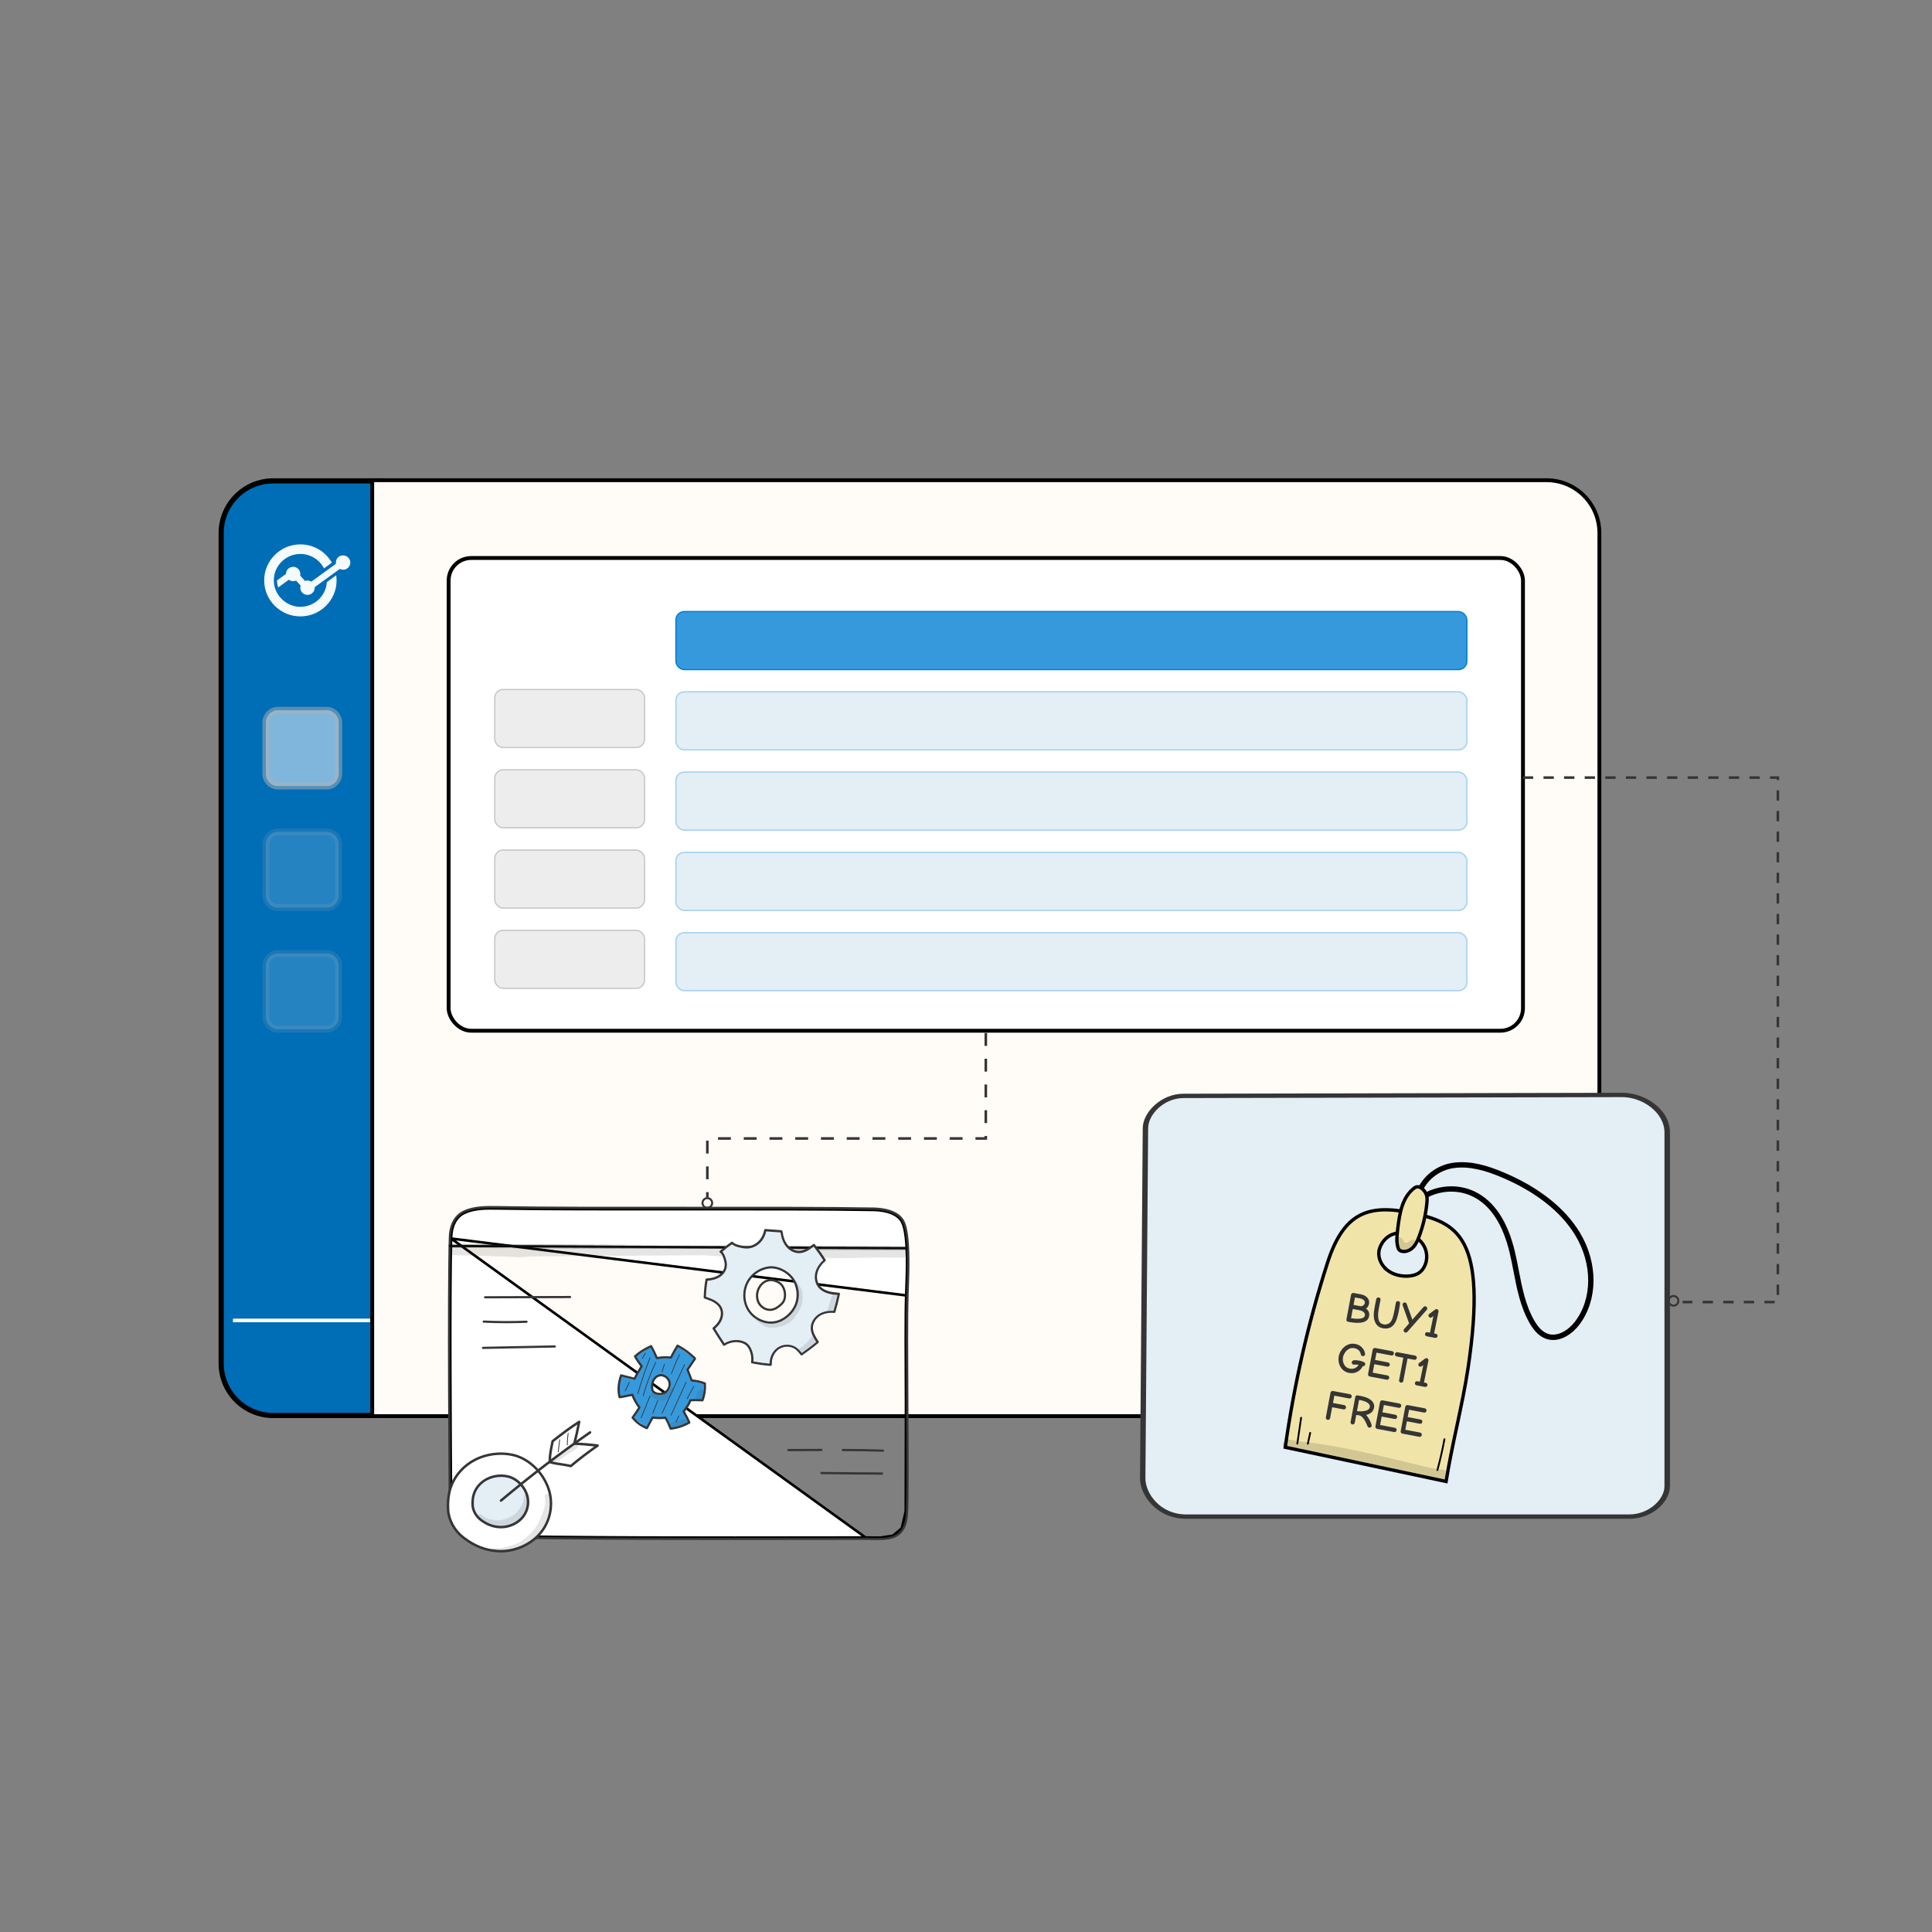 <svg xmlns="http://www.w3.org/2000/svg" width="1501" height="1501" viewBox="0 0 1501 1501" fill="none"><rect x="0" y="0" width="1501" height="1501" fill="#808080" stroke="none"/><path d="M171.824 414.118C171.824 391.738 189.967 373.596 212.346 373.596H296.497V1099.74H212.346C189.967 1099.74 171.824 1081.6 171.824 1059.22V414.118Z" fill="#006DB7" stroke="black" stroke-width="4"></path><path opacity="0.5" d="M215.685 551.826H254.02C258.914 551.826 263.185 556.114 263.185 561.414V601.116C263.185 606.416 258.914 610.704 254.02 610.704H215.685C210.791 610.704 206.52 606.416 206.52 601.116V561.414C206.52 556.114 210.791 551.826 215.685 551.826Z" fill="white" stroke="#B2B2B2" stroke-width="5.315"></path><path opacity="0.15" d="M215.685 646.285H254.02C258.914 646.285 263.185 650.573 263.185 655.873V695.575C263.185 700.875 258.914 705.163 254.02 705.163H215.685C210.791 705.163 206.52 700.875 206.52 695.575V655.873C206.52 650.573 210.791 646.285 215.685 646.285Z" fill="white" stroke="#B2B2B2" stroke-width="5.315"></path><path opacity="0.15" d="M215.685 740.738H254.02C258.914 740.738 263.185 745.026 263.185 750.326V790.028C263.185 795.328 258.914 799.616 254.02 799.616H215.685C210.791 799.616 206.52 795.328 206.52 790.028V750.326C206.52 745.026 210.791 740.738 215.685 740.738Z" fill="white" stroke="#B2B2B2" stroke-width="5.315"></path><path d="M180.999 1025.85H287.687" stroke="white" stroke-width="2.776" stroke-miterlimit="10"></path><g clip-path="url(#clip0_5858_11062)"><path d="M253.924 452.251C253.221 462.954 244.288 471.467 233.357 471.467C222.427 471.467 212.722 462.254 212.722 450.931C212.722 439.607 221.973 430.383 233.369 430.383C241.371 430.383 248.306 434.933 251.734 441.571L257.829 437.146C252.982 428.667 243.845 422.943 233.369 422.943C217.853 422.943 205.242 435.498 205.242 450.919C205.242 466.341 217.864 478.895 233.369 478.895C248.873 478.895 261.495 466.341 261.495 450.919C261.495 449.587 261.37 448.266 261.177 446.968L253.947 452.251H253.924Z" fill="#F5FAFD"></path><path d="M266.552 431.459C263.441 431.459 260.944 433.954 260.944 437.036C260.944 437.352 260.99 437.657 261.047 437.973L241.887 451.893C241.002 451.351 239.98 451.013 238.879 451.013C238.221 451.013 237.574 451.148 236.995 451.374L233.226 447.208C233.329 446.813 233.363 446.395 233.363 445.955C233.363 442.862 230.854 440.378 227.756 440.378C224.657 440.378 222.205 442.828 222.16 445.899L215.225 450.945C215.225 452.864 215.542 454.716 216.11 456.432L224.407 450.392C225.349 451.092 226.496 451.532 227.778 451.532C228.584 451.532 229.345 451.351 230.026 451.058L233.578 454.964C233.419 455.483 233.295 456.025 233.295 456.601C233.295 459.695 235.803 462.178 238.902 462.178C242 462.178 244.509 459.683 244.509 456.601C244.509 456.466 244.486 456.319 244.463 456.183L264.009 441.992C264.769 442.387 265.655 442.636 266.574 442.636C269.684 442.636 272.181 440.141 272.181 437.059C272.136 433.988 269.639 431.493 266.552 431.493V431.459Z" fill="#F5FAFD"></path></g><path d="M1242.59 1100.24L289.184 1100.24L289.184 373.092L1201.57 373.092C1224.23 373.092 1242.59 391.46 1242.59 414.118L1242.59 1100.24Z" fill="#FFFBF7" stroke="black" stroke-width="2.992"></path><rect x="348.556" y="433.527" width="834.668" height="367.246" rx="17.5" fill="white" stroke="black" stroke-width="3"></rect><rect x="525.123" y="475.15" width="614.504" height="45.074" rx="6.5" fill="#3699DC" stroke="#047FD3"></rect><rect x="384.376" y="535.689" width="116.393" height="45.074" rx="6.5" fill="#EDEDED" stroke="#C7C7C7"></rect><rect x="384.376" y="598.053" width="116.393" height="45.074" rx="6.5" fill="#EDEDED" stroke="#C7C7C7"></rect><rect x="384.376" y="660.416" width="116.393" height="45.074" rx="6.5" fill="#EDEDED" stroke="#C7C7C7"></rect><rect x="384.376" y="722.779" width="116.393" height="45.074" rx="6.5" fill="#EDEDED" stroke="#C7C7C7"></rect><rect x="525.123" y="537.514" width="614.504" height="45.074" rx="6.5" fill="#E3EEF5" stroke="#A4D1EF"></rect><rect x="525.123" y="599.877" width="614.504" height="45.074" rx="6.5" fill="#E3EEF5" stroke="#A4D1EF"></rect><rect x="525.123" y="662.24" width="614.504" height="45.074" rx="6.5" fill="#E3EEF5" stroke="#A4D1EF"></rect><rect x="525.123" y="724.604" width="614.504" height="45.074" rx="6.5" fill="#E3EEF5" stroke="#A4D1EF"></rect><path d="M1295.51 879.861V1154.66C1295.51 1166.07 1282.28 1178.26 1265.95 1178.26L921.574 1178.26C899.126 1178.26 887.788 1160.01 887.788 1148.6L889.914 876.52C889.914 865.111 903.151 851.405 919.477 851.405L1260.68 850.674C1277 850.674 1295.51 862.813 1295.51 879.861Z" fill="#E3EEF5"></path><path d="M1265.74 1179.96L921.573 1179.96C898.473 1179.96 885.689 1161.42 885.689 1148.63L887.815 876.52C887.815 864.407 901.931 849.735 919.476 849.735L1260.44 849.004C1277.93 849.004 1297.41 861.692 1297.41 879.888V1154.68C1297.41 1166.62 1283.86 1179.98 1265.74 1179.98V1179.96ZM1260.44 852.372L919.476 853.103C904.255 853.103 892.01 865.921 892.01 876.52L889.884 1148.63C889.884 1160.04 901.165 1176.59 921.573 1176.59L1265.72 1176.59C1281.16 1176.59 1293.15 1164.81 1293.15 1154.68V879.888C1293.15 864.146 1275.86 852.372 1260.42 852.372H1260.44Z" fill="#353535"></path><g clip-path="url(#clip1_5858_11062)"><path d="M1203.42 1039.42L1203.42 1039.42C1207.78 1040.36 1212.11 1039.3 1216.03 1037.15C1219.95 1035 1223.38 1031.78 1225.85 1028.55C1240.15 1009.85 1240.41 981.576 1226.23 958.161C1214.74 939.218 1194.32 923.147 1167.04 911.778C1156.26 907.288 1142.31 902.549 1128.31 904.787C1116.68 906.653 1102.86 915.379 1099.05 934.397C1098.99 934.737 1099.14 935.063 1099.44 935.219C1099.74 935.382 1100.11 935.322 1100.33 935.101L1100.34 935.093C1111.47 924.175 1129.98 921.319 1144.39 928.241C1158.95 935.227 1168.92 950.621 1174.28 973.543C1175.31 977.948 1176.19 982.502 1177.04 986.895C1177.08 987.119 1177.13 987.342 1177.17 987.564L1177.17 987.565C1179.82 1001.31 1182.53 1015.27 1189.65 1027.54L1189.65 1027.54C1193.3 1033.83 1197.27 1037.46 1201.73 1038.96L1201.73 1038.96C1202.3 1039.15 1202.85 1039.3 1203.42 1039.42ZM1148.01 907.14L1148.01 907.138C1154.75 908.581 1161.07 910.953 1166.45 913.191L1166.45 913.192C1193.26 924.37 1213.52 940.166 1224.92 958.963L1224.92 958.963C1238.67 981.665 1238.68 1009.26 1224.63 1027.61C1222.04 1031 1218.54 1034.14 1214.67 1036.1C1210.79 1038.06 1206.42 1038.91 1202.22 1037.5C1197.91 1036.05 1194.25 1032.41 1190.97 1026.77L1190.97 1026.77C1183.96 1014.67 1181.26 1000.65 1178.69 987.333L1178.68 987.265L1178.68 987.265C1177.78 982.621 1176.86 977.834 1175.77 973.188C1170.21 949.377 1159.81 933.935 1145.07 926.859C1132.1 920.639 1115.89 922.066 1104.29 929.919L1100.93 932.19L1102.33 928.39C1107.45 914.54 1118.78 907.878 1128.56 906.31C1135.17 905.249 1141.79 905.809 1148.01 907.14Z" fill="black" stroke="black" stroke-width="2.606"></path><path d="M1140.57 1062.73C1148.26 1011.31 1146.01 983.134 1137.61 966.89C1129.31 950.822 1114.84 946.176 1096.82 942.378C1079.87 938.808 1066.71 938.81 1056.26 944.375C1045.82 949.929 1037.76 961.195 1031.41 980.921C1016.36 1027.73 1005.39 1075.74 998.547 1124.39C1018.07 1128.5 1038.01 1132.77 1058.31 1137.11L1059.9 1137.45C1080.73 1141.91 1101.94 1146.44 1123.49 1150.98C1125.74 1136.8 1128.79 1122.49 1131.82 1108.24L1132.01 1107.39C1135.2 1092.39 1138.37 1077.46 1140.57 1062.73ZM1140.57 1062.73L1141.86 1062.92L1140.57 1062.73ZM1077.57 986.593L1076.7 985.894L1076.73 985.855C1072.33 981.837 1070.02 975.628 1071.77 970.079C1073.59 964.309 1078.94 957.888 1088.27 957.801C1095 957.734 1101.77 961.166 1105.43 966.558C1109.11 971.964 1109.47 979.09 1106.3 984.606L1106.3 984.608C1105.3 986.341 1103.92 988.005 1102.06 989.168C1100.09 990.415 1097.77 990.98 1095.57 991.258L1095.57 991.258C1089.34 992.038 1082.51 990.572 1077.57 986.593Z" fill="#F1E4A8" stroke="black" stroke-width="2.606"></path><path d="M1099.07 922.779C1102.74 920.265 1106.95 924.694 1108.2 928.227C1108.9 930.193 1108.78 932.314 1108.59 934.36C1107.75 943.541 1105.63 952.598 1102.31 961.215C1101.22 964.035 1099.97 966.87 1097.85 969.057C1095.73 971.258 1092.57 972.733 1089.46 972.212C1088.56 972.066 1087.65 971.722 1087.04 971.062C1086.52 970.504 1086.26 969.777 1086.06 969.071C1084.78 964.534 1085.33 959.762 1085.88 955.113C1087.31 943.031 1089.19 930.026 1099.07 922.78L1099.07 922.779Z" fill="#F1E4A8"></path><path d="M1099.07 922.779L1098.88 924.068C1098.35 923.99 1097.92 923.595 1097.8 923.073C1097.68 922.55 1097.89 922.007 1098.33 921.704L1099.07 922.779ZM1108.2 928.227L1106.97 928.662L1106.97 928.662L1108.2 928.227ZM1108.59 934.36L1109.89 934.478L1109.89 934.479L1108.59 934.36ZM1102.31 961.215L1103.53 961.682L1103.53 961.683L1102.31 961.215ZM1097.85 969.057L1096.91 968.154L1096.91 968.15L1097.85 969.057ZM1089.46 972.212L1089.67 970.926L1089.68 970.927L1089.46 972.212ZM1087.04 971.062L1086.08 971.949L1086.08 971.946L1087.04 971.062ZM1086.06 969.071L1084.81 969.43L1084.81 969.425L1086.06 969.071ZM1085.88 955.113L1084.58 954.961L1084.58 954.96L1085.88 955.113ZM1099.07 922.78L1099.26 921.491L1102.4 921.952L1099.84 923.83L1099.07 922.78ZM1098.33 921.704C1100.8 920.015 1103.4 920.769 1105.32 922.189C1107.21 923.592 1108.73 925.805 1109.43 927.792L1106.97 928.662C1106.42 927.117 1105.21 925.348 1103.77 924.282C1102.35 923.233 1101.01 923.029 1099.8 923.854L1098.33 921.704ZM1109.43 927.792C1110.23 930.056 1110.08 932.439 1109.89 934.478L1107.3 934.242C1107.48 932.189 1107.56 930.331 1106.97 928.662L1109.43 927.792ZM1109.89 934.479C1109.03 943.779 1106.88 952.954 1103.53 961.682L1101.09 960.748C1104.37 952.242 1106.46 943.302 1107.3 934.241L1109.89 934.479ZM1103.53 961.683C1102.44 964.513 1101.11 967.571 1098.78 969.964L1096.91 968.15C1098.83 966.169 1100.01 963.556 1101.09 960.748L1103.53 961.683ZM1098.79 969.961C1096.46 972.377 1092.89 974.108 1089.25 973.496L1089.68 970.927C1092.24 971.358 1095 970.138 1096.91 968.154L1098.79 969.961ZM1089.25 973.497C1088.21 973.328 1086.97 972.906 1086.08 971.949L1087.99 970.175C1088.33 970.539 1088.92 970.804 1089.67 970.926L1089.25 973.497ZM1086.08 971.946C1085.34 971.146 1085.02 970.158 1084.81 969.43L1087.31 968.711C1087.51 969.397 1087.7 969.863 1088 970.179L1086.08 971.946ZM1084.81 969.425C1083.44 964.598 1084.04 959.564 1084.58 954.961L1087.17 955.265C1086.62 959.96 1086.12 964.47 1087.32 968.716L1084.81 969.425ZM1084.58 954.96C1085.3 948.929 1086.14 942.532 1088.07 936.723C1090.01 930.893 1093.08 925.563 1098.3 921.73L1099.84 923.83C1095.19 927.243 1092.38 932.039 1090.55 937.543C1088.71 943.069 1087.89 949.216 1087.17 955.266L1084.58 954.96ZM1098.88 924.068L1098.88 924.068L1099.26 921.49L1099.26 921.491L1098.88 924.068Z" fill="black"></path><path d="M1007.76 1122.24C1007.76 1122.24 1007.79 1122.25 1007.81 1122.24C1008.19 1122.3 1008.54 1122.04 1008.59 1121.66L1011.54 1101.57C1011.6 1101.19 1011.35 1100.83 1010.96 1100.79C1010.59 1100.73 1010.24 1100.99 1010.19 1101.37L1007.23 1121.48C1007.17 1121.84 1007.41 1122.17 1007.76 1122.25L1007.76 1122.24Z" fill="black"></path><path d="M1015.93 1122.35C1016.3 1122.43 1016.67 1122.19 1016.75 1121.82L1018.58 1113.36C1018.66 1112.99 1018.42 1112.62 1018.05 1112.54C1017.67 1112.47 1017.31 1112.71 1017.23 1113.08L1015.4 1121.53C1015.32 1121.91 1015.56 1122.27 1015.93 1122.35Z" fill="black"></path><path d="M1116.6 1142.79C1116.95 1142.87 1117.31 1142.65 1117.41 1142.3C1119.56 1134.39 1121.41 1126.31 1122.9 1118.26C1122.97 1117.88 1122.7 1117.53 1122.35 1117.45C1121.97 1117.38 1121.61 1117.63 1121.54 1118.01C1120.06 1126.02 1118.22 1134.07 1116.08 1141.94C1115.97 1142.31 1116.19 1142.68 1116.56 1142.78C1116.57 1142.79 1116.58 1142.79 1116.6 1142.79Z" fill="black"></path><g opacity="0.13"><path d="M1084.91 962.032C1086.66 960.442 1089.77 961.579 1090.24 963.814C1090.35 964.066 1090.45 964.309 1090.53 964.476C1090.69 964.741 1090.89 965.025 1091.01 965.2C1091.22 965.317 1091.42 965.413 1091.64 965.513C1091.68 965.524 1091.71 965.522 1091.75 965.533C1092.11 965.55 1092.47 965.554 1092.83 965.522C1093.15 965.444 1093.45 965.356 1093.76 965.251C1094.04 965.096 1094.3 964.927 1094.56 964.749C1094.7 964.617 1094.86 964.481 1095 964.349C1095.6 963.729 1096.45 963.335 1097.34 963.304C1100.3 963.066 1102.17 966.82 1100.12 968.852C1095.36 973.917 1088.87 972.62 1086.79 969.861C1084.92 967.953 1082.22 964.229 1084.91 962.062L1084.91 962.032Z" fill="black"></path></g><g opacity="0.13"><path d="M1001.57 1118.44C1004.42 1118.99 1007.27 1119.61 1010.17 1119.9C1039.26 1122.88 1067.64 1130.02 1096.02 1136.76C1102.01 1138.11 1107.91 1139.8 1113.96 1140.9C1115.54 1141.18 1117.12 1141.5 1118.72 1141.66C1119.64 1141.68 1120.59 1141.61 1121.43 1141.99C1125.81 1143.36 1124.9 1149.81 1120.3 1149.97C1112.61 1149.6 1105.12 1147.46 1097.68 1145.64C1087.13 1143.14 1076.65 1140.35 1066.09 1137.84C1046.42 1132.99 1026.34 1130.01 1006.29 1127.18C1001.74 1126.36 997.635 1126.89 996.737 1122.99C996.024 1120.34 998.844 1117.75 1001.57 1118.43L1001.57 1118.44Z" fill="black"></path></g><path d="M1089.56 1113.81C1089.09 1113.72 1088.73 1113.49 1088.45 1113.12C1088.21 1112.73 1088.13 1112.3 1088.22 1111.84L1091.77 1092.99C1091.86 1092.53 1092.09 1092.17 1092.45 1091.92C1092.85 1091.65 1093.27 1091.56 1093.74 1091.65L1106.93 1094.14C1107.39 1094.23 1107.75 1094.47 1107.99 1094.86C1108.24 1095.22 1108.33 1095.64 1108.24 1096.1C1108.15 1096.56 1107.92 1096.93 1107.55 1097.2C1107.18 1097.45 1106.77 1097.53 1106.31 1097.45L1094.73 1095.26L1093.66 1100.95L1103.71 1102.85C1104.17 1102.94 1104.53 1103.16 1104.78 1103.53C1105.03 1103.9 1105.11 1104.31 1105.03 1104.77C1104.94 1105.24 1104.71 1105.6 1104.34 1105.88C1103.97 1106.13 1103.56 1106.21 1103.09 1106.12L1093.04 1104.23L1091.8 1110.81L1103.31 1112.98C1103.77 1113.06 1104.13 1113.3 1104.37 1113.69C1104.62 1114.06 1104.7 1114.47 1104.62 1114.94C1104.53 1115.4 1104.3 1115.77 1103.93 1116.04C1103.56 1116.29 1103.15 1116.37 1102.68 1116.28L1089.56 1113.81Z" fill="#353535"></path><path d="M1069.96 1110.11C1069.49 1110.02 1069.13 1109.79 1068.85 1109.42C1068.61 1109.03 1068.53 1108.61 1068.61 1108.14L1072.17 1089.3C1072.26 1088.83 1072.48 1088.48 1072.85 1088.23C1073.24 1087.96 1073.67 1087.87 1074.14 1087.95L1087.33 1090.44C1087.79 1090.53 1088.15 1090.77 1088.39 1091.16C1088.64 1091.52 1088.72 1091.94 1088.64 1092.4C1088.55 1092.87 1088.32 1093.23 1087.95 1093.51C1087.58 1093.76 1087.17 1093.84 1086.71 1093.75L1075.13 1091.57L1074.06 1097.25L1084.11 1099.15C1084.57 1099.24 1084.93 1099.47 1085.18 1099.83C1085.43 1100.2 1085.51 1100.61 1085.43 1101.08C1085.34 1101.54 1085.11 1101.91 1084.74 1102.18C1084.37 1102.43 1083.96 1102.51 1083.49 1102.42L1073.44 1100.53L1072.2 1107.11L1083.71 1109.28C1084.17 1109.37 1084.52 1109.6 1084.77 1109.99C1085.02 1110.36 1085.1 1110.78 1085.02 1111.24C1084.93 1111.7 1084.7 1112.07 1084.33 1112.34C1083.96 1112.59 1083.55 1112.67 1083.08 1112.59L1069.96 1110.11Z" fill="#353535"></path><path d="M1050.61 1106.66C1050.14 1106.58 1049.79 1106.35 1049.54 1105.98C1049.29 1105.62 1049.21 1105.2 1049.29 1104.74L1052.87 1085.79C1052.98 1085.2 1053.12 1084.78 1053.28 1084.53C1053.46 1084.29 1053.73 1084.16 1054.1 1084.14C1054.5 1084.1 1055.09 1084.16 1055.89 1084.31L1057.24 1084.56C1060.95 1085.26 1063.68 1086.42 1065.46 1088.03C1067.23 1089.64 1067.91 1091.56 1067.49 1093.79C1066.95 1096.61 1064.92 1098.44 1061.38 1099.28C1063.37 1101.57 1064.78 1104.15 1065.61 1107.03C1065.67 1107.27 1065.68 1107.53 1065.63 1107.82C1065.54 1108.26 1065.32 1108.62 1064.95 1108.89C1064.6 1109.14 1064.19 1109.23 1063.7 1109.13C1063.08 1109.02 1062.65 1108.64 1062.41 1108C1060.37 1102.82 1058.21 1100.02 1055.91 1099.58C1055.23 1099.45 1054.48 1099.38 1053.66 1099.36L1052.53 1105.35C1052.45 1105.81 1052.21 1106.17 1051.82 1106.41C1051.45 1106.66 1051.05 1106.75 1050.61 1106.66ZM1054.24 1096.32C1056.65 1096.62 1058.84 1096.53 1060.83 1096.06C1062.81 1095.59 1063.94 1094.63 1064.21 1093.17C1064.45 1091.91 1063.89 1090.82 1062.54 1089.88C1061.21 1088.94 1059.21 1088.22 1056.54 1087.72L1055.88 1087.59L1054.24 1096.32Z" fill="#353535"></path><path d="M1031.42 1103.08C1030.96 1102.99 1030.59 1102.76 1030.32 1102.39C1030.07 1102 1029.99 1101.58 1030.08 1101.11L1033.68 1082.03C1033.77 1081.57 1033.99 1081.21 1034.36 1080.96C1034.75 1080.7 1035.18 1080.61 1035.64 1080.69L1048.84 1083.18C1049.3 1083.27 1049.66 1083.51 1049.9 1083.9C1050.15 1084.26 1050.23 1084.68 1050.15 1085.14C1050.06 1085.58 1049.84 1085.94 1049.47 1086.21C1049.09 1086.48 1048.68 1086.58 1048.21 1086.49L1036.67 1084.31L1035.6 1090L1044.4 1091.66C1044.86 1091.75 1045.21 1091.98 1045.46 1092.37C1045.71 1092.76 1045.79 1093.19 1045.7 1093.65C1045.62 1094.09 1045.39 1094.45 1045.02 1094.72C1044.65 1094.97 1044.24 1095.05 1043.77 1094.96L1034.98 1093.31L1033.39 1101.74C1033.3 1102.2 1033.06 1102.57 1032.67 1102.83C1032.3 1103.08 1031.88 1103.17 1031.42 1103.08Z" fill="#353535"></path><path d="M1100.58 1076.29C1100.12 1076.21 1099.76 1075.98 1099.51 1075.61C1099.28 1075.25 1099.21 1074.85 1099.29 1074.41C1099.38 1073.97 1099.59 1073.62 1099.94 1073.36C1100.3 1073.11 1100.72 1073.03 1101.18 1073.12L1103.1 1073.48L1105.77 1060.6L1104.46 1061.55C1104.09 1061.8 1103.68 1061.88 1103.21 1061.79C1102.77 1061.71 1102.43 1061.48 1102.18 1061.12C1101.93 1060.75 1101.84 1060.35 1101.93 1059.91C1102 1059.53 1102.21 1059.21 1102.56 1058.93L1107.22 1055.46C1107.37 1055.35 1107.57 1055.28 1107.81 1055.23C1108.05 1055.16 1108.26 1055.14 1108.44 1055.18C1108.92 1055.27 1109.28 1055.51 1109.5 1055.89C1109.75 1056.26 1109.84 1056.65 1109.76 1057.07L1106.31 1074.09L1107.66 1074.34C1108.17 1074.44 1108.54 1074.67 1108.76 1075.03C1109.02 1075.4 1109.1 1075.8 1109.02 1076.24C1108.93 1076.68 1108.7 1077.03 1108.31 1077.27C1107.94 1077.52 1107.55 1077.61 1107.13 1077.53L1100.58 1076.29Z" fill="#353535"></path><path d="M1088.33 1074.19C1087.89 1074.1 1087.53 1073.88 1087.26 1073.51C1086.99 1073.11 1086.9 1072.7 1086.98 1072.25L1090.27 1054.83L1085.08 1053.85C1084.64 1053.77 1084.28 1053.53 1084.01 1053.13C1083.77 1052.75 1083.69 1052.33 1083.77 1051.89C1083.86 1051.43 1084.08 1051.07 1084.45 1050.82C1084.84 1050.57 1085.25 1050.49 1085.7 1050.58L1099.38 1053.16C1099.85 1053.25 1100.2 1053.47 1100.45 1053.84C1100.71 1054.21 1100.79 1054.62 1100.7 1055.08C1100.61 1055.55 1100.38 1055.91 1100.01 1056.19C1099.65 1056.44 1099.23 1056.52 1098.77 1056.43L1093.54 1055.45L1090.26 1072.87C1090.17 1073.31 1089.93 1073.67 1089.54 1073.94C1089.17 1074.19 1088.77 1074.27 1088.33 1074.19Z" fill="#353535"></path><path d="M1064.24 1069.44C1063.77 1069.35 1063.41 1069.12 1063.13 1068.75C1062.89 1068.36 1062.81 1067.93 1062.89 1067.47L1066.45 1048.62C1066.54 1048.16 1066.77 1047.8 1067.13 1047.55C1067.53 1047.29 1067.95 1047.2 1068.42 1047.28L1081.61 1049.77C1082.07 1049.86 1082.43 1050.1 1082.67 1050.49C1082.92 1050.85 1083.01 1051.27 1082.92 1051.73C1082.83 1052.19 1082.6 1052.56 1082.23 1052.83C1081.86 1053.08 1081.45 1053.17 1080.99 1053.08L1069.41 1050.89L1068.34 1056.58L1078.39 1058.48C1078.85 1058.57 1079.21 1058.79 1079.46 1059.16C1079.71 1059.53 1079.79 1059.94 1079.71 1060.4C1079.62 1060.87 1079.39 1061.24 1079.02 1061.51C1078.65 1061.76 1078.24 1061.84 1077.77 1061.75L1067.72 1059.86L1066.48 1066.44L1077.99 1068.61C1078.45 1068.69 1078.81 1068.93 1079.05 1069.32C1079.3 1069.69 1079.38 1070.1 1079.3 1070.57C1079.21 1071.03 1078.98 1071.4 1078.61 1071.67C1078.24 1071.92 1077.83 1072 1077.36 1071.91L1064.24 1069.44Z" fill="#353535"></path><path d="M1048.09 1066.63C1046.1 1066.25 1044.44 1065.4 1043.09 1064.08C1041.76 1062.75 1040.84 1061.18 1040.32 1059.34C1039.82 1057.49 1039.75 1055.62 1040.11 1053.72C1040.47 1051.85 1041.25 1050.1 1042.47 1048.48C1043.69 1046.84 1045.2 1045.61 1047 1044.78C1048.83 1043.94 1050.78 1043.71 1052.85 1044.11C1054.79 1044.47 1056.34 1045.2 1057.51 1046.29C1058.7 1047.35 1059.52 1048.48 1059.99 1049.66C1060.45 1050.85 1060.62 1051.75 1060.5 1052.36C1060.42 1052.83 1060.2 1053.17 1059.86 1053.41C1059.52 1053.62 1059.11 1053.68 1058.63 1053.59C1057.84 1053.44 1057.37 1052.98 1057.24 1052.23C1057.04 1051.09 1056.55 1050.09 1055.76 1049.21C1054.97 1048.31 1053.79 1047.71 1052.23 1047.41C1050.59 1047.1 1049.14 1047.33 1047.85 1048.09C1046.59 1048.84 1045.59 1049.81 1044.83 1051.02C1044.08 1052.22 1043.61 1053.33 1043.42 1054.35C1043.19 1055.54 1043.22 1056.77 1043.51 1058.06C1043.79 1059.35 1044.36 1060.48 1045.23 1061.47C1046.12 1062.43 1047.28 1063.05 1048.71 1063.32C1050.12 1063.59 1051.42 1063.47 1052.61 1062.96C1053.81 1062.44 1054.78 1061.57 1055.54 1060.36L1055.04 1060.27C1054.28 1060.17 1053.43 1060.15 1052.48 1060.2C1052.09 1060.24 1051.78 1060.24 1051.56 1060.2C1051.12 1060.11 1050.76 1059.9 1050.48 1059.55C1050.23 1059.18 1050.16 1058.74 1050.25 1058.24C1050.39 1057.49 1050.89 1057.02 1051.75 1056.84C1052.15 1056.76 1052.78 1056.74 1053.64 1056.79C1054.52 1056.84 1055.4 1056.95 1056.29 1057.12C1057.54 1057.35 1058.73 1057.77 1059.85 1058.37C1060.51 1058.72 1060.77 1059.31 1060.61 1060.12C1060.54 1060.5 1060.37 1060.81 1060.1 1061.05C1059.83 1061.28 1059.52 1061.41 1059.16 1061.46C1058.98 1061.47 1058.84 1061.47 1058.75 1061.45C1057.75 1063.38 1056.3 1064.85 1054.4 1065.83C1052.53 1066.8 1050.42 1067.07 1048.09 1066.63Z" fill="#353535"></path><path d="M1108.44 1038.18C1107.98 1038.1 1107.62 1037.87 1107.37 1037.5C1107.14 1037.14 1107.07 1036.74 1107.15 1036.3C1107.24 1035.86 1107.45 1035.51 1107.8 1035.25C1108.16 1035 1108.58 1034.92 1109.04 1035.01L1110.96 1035.37L1113.63 1022.49L1112.32 1023.44C1111.95 1023.69 1111.54 1023.77 1111.07 1023.68C1110.63 1023.6 1110.29 1023.37 1110.04 1023.01C1109.79 1022.64 1109.7 1022.24 1109.79 1021.79C1109.86 1021.42 1110.07 1021.09 1110.42 1020.82L1115.08 1017.35C1115.23 1017.24 1115.43 1017.16 1115.67 1017.12C1115.91 1017.05 1116.12 1017.03 1116.29 1017.06C1116.78 1017.16 1117.13 1017.39 1117.36 1017.78C1117.61 1018.15 1117.69 1018.54 1117.62 1018.96L1114.17 1035.98L1115.52 1036.23C1116.03 1036.33 1116.4 1036.56 1116.62 1036.92C1116.87 1037.29 1116.96 1037.69 1116.87 1038.13C1116.79 1038.57 1116.56 1038.91 1116.17 1039.16C1115.8 1039.41 1115.41 1039.5 1114.99 1039.42L1108.44 1038.18Z" fill="#353535"></path><path d="M1091.84 1035.26C1091.4 1035.17 1091.04 1034.93 1090.77 1034.54C1090.53 1034.15 1090.44 1033.75 1090.52 1033.33C1090.55 1033.15 1090.59 1033.01 1090.64 1032.91C1090.7 1032.78 1090.81 1032.63 1090.96 1032.45L1094.75 1028.17L1089.78 1014.22C1089.66 1013.85 1089.64 1013.52 1089.69 1013.21C1089.78 1012.77 1090 1012.42 1090.37 1012.17C1090.76 1011.9 1091.19 1011.81 1091.65 1011.9C1091.92 1011.95 1092.16 1012.08 1092.37 1012.28C1092.61 1012.46 1092.78 1012.7 1092.89 1012.99L1097.28 1025.29L1105.95 1015.42C1106.16 1015.19 1106.39 1015.03 1106.66 1014.94C1106.95 1014.86 1107.24 1014.84 1107.53 1014.9C1107.94 1014.98 1108.29 1015.21 1108.56 1015.6C1108.83 1015.98 1108.92 1016.38 1108.84 1016.82C1108.8 1017.02 1108.75 1017.18 1108.68 1017.31C1108.61 1017.43 1108.49 1017.6 1108.31 1017.82L1093.41 1034.7C1093.21 1034.93 1092.96 1035.1 1092.67 1035.21C1092.4 1035.29 1092.12 1035.31 1091.84 1035.26Z" fill="#353535"></path><path d="M1074.25 1031.94C1072.42 1031.59 1070.94 1030.79 1069.81 1029.52C1068.7 1028.26 1067.95 1026.65 1067.57 1024.68C1067.21 1022.72 1067.21 1020.53 1067.58 1018.11C1067.88 1016.25 1068.1 1014.99 1068.22 1014.33L1068.73 1011.79C1068.86 1011.24 1069.03 1010.41 1069.24 1009.28C1069.31 1008.93 1069.5 1008.61 1069.83 1008.33C1070.18 1008.03 1070.66 1007.94 1071.25 1008.05C1071.83 1008.16 1072.2 1008.41 1072.38 1008.81C1072.56 1009.19 1072.61 1009.56 1072.54 1009.94L1072.06 1012.31C1071.95 1012.77 1071.81 1013.47 1071.63 1014.42C1071.49 1015.13 1071.27 1016.41 1070.97 1018.27C1070.53 1021.09 1070.57 1023.47 1071.09 1025.42C1071.64 1027.37 1072.9 1028.53 1074.89 1028.91C1076.43 1029.2 1077.83 1028.96 1079.1 1028.19C1080.36 1027.41 1081.32 1025.97 1081.97 1023.87C1082.52 1022.01 1083.02 1019.91 1083.47 1017.55L1084.43 1012.25C1084.51 1011.85 1084.7 1011.5 1085.01 1011.19C1085.32 1010.89 1085.78 1010.79 1086.4 1010.91C1087.01 1011.03 1087.4 1011.28 1087.55 1011.67C1087.73 1012.05 1087.79 1012.43 1087.72 1012.8L1087.58 1013.73C1087.22 1015.99 1086.96 1017.53 1086.81 1018.35C1086.38 1020.62 1085.84 1022.75 1085.19 1024.75C1084.29 1027.48 1082.94 1029.5 1081.14 1030.8C1079.34 1032.09 1077.05 1032.46 1074.25 1031.94Z" fill="#353535"></path><path d="M1047.67 1026.99C1046.97 1026.86 1046.5 1026.62 1046.26 1026.28C1046.03 1025.94 1045.98 1025.45 1046.1 1024.81L1049.68 1005.83C1049.76 1005.39 1050 1005.05 1050.39 1004.8C1050.78 1004.53 1051.18 1004.44 1051.6 1004.52L1057.22 1005.58C1058.81 1005.88 1060.12 1006.41 1061.14 1007.17C1062.18 1007.92 1062.91 1008.8 1063.31 1009.81C1063.72 1010.8 1063.82 1011.81 1063.63 1012.85C1063.31 1014.5 1062.55 1015.78 1061.33 1016.69C1062.35 1017.43 1063.06 1018.3 1063.44 1019.28C1063.83 1020.25 1063.9 1021.37 1063.66 1022.65C1063.23 1024.94 1061.67 1026.47 1058.99 1027.24C1056.32 1028 1052.54 1027.91 1047.67 1026.99ZM1056.66 1014.75C1057.56 1014.92 1058.36 1014.75 1059.05 1014.24C1059.76 1013.72 1060.2 1013.06 1060.35 1012.26C1060.49 1011.49 1060.24 1010.78 1059.58 1010.13C1058.96 1009.47 1057.97 1009.01 1056.63 1008.75L1052.69 1008.01L1051.6 1013.8L1056.66 1014.75ZM1049.65 1024.11C1052.59 1024.62 1055.05 1024.72 1057.03 1024.41C1059.03 1024.1 1060.15 1023.31 1060.39 1022.03C1060.57 1021.08 1060.28 1020.24 1059.53 1019.5C1058.78 1018.75 1057.62 1018.22 1056.06 1017.92L1051 1016.97L1049.65 1024.11Z" fill="#353535"></path></g><path d="M1183.17 604.123H1381.26V1011.59H1307.24" stroke="#353535" stroke-width="2" stroke-dasharray="8 8"></path><path d="M765.889 802.543V884.494H549.541V930.508" stroke="#353535" stroke-width="2" stroke-dasharray="10 10"></path><path d="M350.449 962.224C349.255 1002.36 350.088 1127.08 350.386 1162.93L350.386 1162.93C350.442 1170.98 350.888 1179.29 356.183 1185.06L356.184 1185.06C360.797 1190.1 368.283 1192.19 375.692 1193.12C440.938 1194.83 556.793 1194.67 635.013 1194.55C648.83 1194.54 661.474 1194.52 672.456 1194.51L350.449 962.224ZM350.449 962.224H350.467L350.498 961.256C350.755 953.226 353.644 945.542 361.041 942.151C368.699 938.641 377.694 938.714 386.555 938.865C421.969 939.51 477.037 939.47 532.156 939.431L532.741 939.43C588.064 939.39 643.369 939.353 678.874 940.009L678.875 940.009C683.58 940.092 688.373 940.822 692.384 942.415C696.397 944.009 699.537 946.429 701.12 949.843L701.121 949.845C702.354 952.495 703.21 956.478 703.769 961.264C704.326 966.026 704.582 971.493 704.66 977.055C704.79 986.303 704.431 995.755 704.171 1002.6C704.118 1003.99 704.069 1005.27 704.03 1006.43M350.449 962.224L704.03 1006.43M704.03 1006.43C704.03 1006.43 704.03 1006.43 704.03 1006.43L705.029 1006.46L704.03 1006.43ZM704.03 1006.43C703.513 1021.2 703.691 1055.74 703.869 1090.25M704.03 1006.43L703.869 1090.25M703.869 1090.25L703.87 1090.3M703.869 1090.25L703.87 1090.3M703.87 1090.3C704.048 1124.85 704.226 1159.36 703.711 1174.09M703.87 1090.3L703.711 1174.09M703.711 1174.09C703.498 1180.14 702.376 1184.37 700.651 1187.34M703.711 1174.09L700.651 1187.34M700.651 1187.34C698.941 1190.27 696.6 1192.04 693.795 1193.1M700.651 1187.34L693.795 1193.1M693.795 1193.1C690.959 1194.17 687.634 1194.54 683.978 1194.62M693.795 1193.1L683.978 1194.62M683.978 1194.62C681.848 1194.67 679.69 1194.62 677.476 1194.58M683.978 1194.62L677.476 1194.58M677.476 1194.58C675.837 1194.54 674.168 1194.51 672.457 1194.51L677.476 1194.58Z" fill="white" stroke="black" stroke-width="2"></path><path d="M682.102 1196.51C680.544 1196.51 678.968 1196.47 677.392 1196.43C675.779 1196.39 674.146 1196.36 672.476 1196.36C661.35 1196.36 648.517 1196.37 634.501 1196.39C557.331 1196.51 440.741 1196.66 375.635 1194.97C375.597 1194.97 375.579 1194.97 375.56 1194.97C365.86 1193.75 359.086 1190.91 354.865 1186.3C349.199 1180.11 348.654 1171.36 348.579 1162.92C348.579 1161.35 347.266 1005.67 348.673 961.168C348.992 951.093 353.12 943.738 360.306 940.454C368.561 936.683 378.168 936.852 386.63 937.002C422.147 937.659 478.378 937.602 532.771 937.565C587.163 937.527 643.413 937.49 678.949 938.128C684.653 938.24 698.406 939.498 702.834 949.029C707.694 959.498 706.624 987.605 706.043 1002.73C705.986 1004.08 705.949 1005.34 705.911 1006.46C705.405 1021.21 705.573 1056.29 705.761 1090.25C705.93 1124.23 706.118 1159.36 705.611 1174.14C704.898 1194.4 694.354 1196.47 682.139 1196.47L682.102 1196.51ZM672.533 1194.67C674.165 1194.67 675.835 1194.7 677.43 1194.74C691.239 1195.04 703.153 1195.29 703.885 1174.1C704.391 1159.36 704.223 1124.25 704.035 1090.29C703.866 1056.33 703.678 1021.21 704.185 1006.44C704.223 1005.32 704.279 1004.06 704.316 1002.69C704.898 987.717 705.949 959.874 701.258 949.779C697.224 941.13 684.259 939.948 678.874 939.854C643.357 939.197 587.126 939.254 532.733 939.291C478.341 939.329 422.091 939.366 386.555 938.728C378.262 938.578 368.88 938.409 360.963 942.012C352.107 946.064 350.493 955.802 350.324 961.243C348.917 1005.71 350.212 1161.35 350.23 1162.92C350.306 1171.36 350.793 1179.39 356.066 1185.15C360.006 1189.45 366.404 1192.1 375.672 1193.28C440.76 1194.97 557.331 1194.82 634.464 1194.71C648.498 1194.69 661.313 1194.67 672.439 1194.67H672.495H672.533Z" fill="#353535"></path><mask id="path-46-inside-1_5858_11062" fill="white"><path d="M704.392 970.568C665.347 970.512 595.006 970.118 526.973 969.743C458.941 969.367 388.6 968.973 349.555 968.917C349.086 968.917 348.711 968.542 348.711 968.073C348.711 967.604 349.086 967.229 349.555 967.229C388.6 967.285 458.941 967.679 526.973 968.054C595.006 968.429 665.347 968.823 704.392 968.88C704.861 968.88 705.236 969.255 705.236 969.724C705.236 970.193 704.861 970.568 704.392 970.568Z"></path></mask><path d="M704.392 970.568C665.347 970.512 595.006 970.118 526.973 969.743C458.941 969.367 388.6 968.973 349.555 968.917C349.086 968.917 348.711 968.542 348.711 968.073C348.711 967.604 349.086 967.229 349.555 967.229C388.6 967.285 458.941 967.679 526.973 968.054C595.006 968.429 665.347 968.823 704.392 968.88C704.861 968.88 705.236 969.255 705.236 969.724C705.236 970.193 704.861 970.568 704.392 970.568Z" fill="#353535"></path><path d="M704.392 970.568L704.389 972.568H704.392V970.568ZM349.555 968.917L349.558 966.917H349.555V968.917ZM349.555 967.229L349.558 965.229H349.555V967.229ZM704.392 968.88L704.389 970.88H704.392V968.88ZM704.395 968.568C665.355 968.512 595.02 968.118 526.984 967.743L526.962 971.743C594.993 972.118 665.339 972.512 704.389 972.568L704.395 968.568ZM526.984 967.743C458.954 967.368 388.608 966.973 349.558 966.917L349.552 970.917C388.592 970.973 458.927 971.367 526.962 971.743L526.984 967.743ZM349.555 966.917C350.191 966.917 350.711 967.437 350.711 968.073H346.711C346.711 969.646 347.982 970.917 349.555 970.917V966.917ZM350.711 968.073C350.711 968.708 350.191 969.229 349.555 969.229V965.229C347.982 965.229 346.711 966.499 346.711 968.073H350.711ZM349.552 969.229C388.592 969.285 458.927 969.679 526.962 970.054L526.984 966.054C458.954 965.679 388.608 965.285 349.558 965.229L349.552 969.229ZM526.962 970.054C594.993 970.429 665.339 970.823 704.389 970.88L704.395 966.88C665.355 966.823 595.02 966.429 526.984 966.054L526.962 970.054ZM704.392 970.88C703.756 970.88 703.236 970.359 703.236 969.724H707.236C707.236 968.15 705.965 966.88 704.392 966.88V970.88ZM703.236 969.724C703.236 969.088 703.756 968.568 704.392 968.568V972.568C705.965 972.568 707.236 971.298 707.236 969.724H703.236Z" fill="black" mask="url(#path-46-inside-1_5858_11062)"></path><g opacity="0.13"><path d="M701.014 970.531C701.014 970.531 701.164 970.512 701.221 970.493C700.827 970.493 700.452 970.587 700.057 970.625C699.795 970.662 699.551 970.737 699.307 970.775C699.176 970.775 699.119 970.775 699.101 970.775C698.65 970.737 698.181 970.719 697.731 970.681C688.425 970.081 679.081 970.512 669.756 970.325C659.662 970.174 649.568 970.644 639.473 970.193C634.032 969.724 628.572 969.687 623.112 969.668C617.84 969.518 612.568 968.992 607.296 968.974C592.098 968.786 576.9 969.424 561.684 969.443C556.562 969.311 551.477 968.505 546.355 968.317C542.096 968.317 417.963 969.086 413.704 969.105C410.533 969.142 407.381 969.668 404.21 969.78C399.726 969.893 395.242 969.349 390.758 969.311C383.328 969.218 375.898 968.692 368.468 968.448C364.865 968.111 361.263 968.036 357.661 967.923C355.428 967.961 352.613 967.173 350.587 967.923C346.91 969.33 347.979 975.109 352.032 975.072C368.843 975.803 385.673 975.691 402.465 976.741C405.73 976.816 408.976 976.291 412.241 976.141C415.843 976.01 539.3 975.278 542.903 975.222C549.751 974.978 556.524 976.197 563.373 976.291C576.169 976.197 588.946 975.747 601.742 975.597C608.496 975.259 615.213 975.878 621.949 976.141C628.985 976.253 635.984 976.816 642.982 977.285C652.438 977.661 661.895 977.192 671.37 977.192C679.644 976.816 693.997 977.135 699.007 977.079C699.588 977.117 700.17 977.079 700.752 977.079C701.146 977.173 701.54 977.192 701.915 977.079C706.212 976.479 705.367 970.099 701.033 970.512L701.014 970.531Z" fill="#353535"></path></g><path d="M643.32 1004.02C640.656 1003.21 638.104 1001.83 636.359 999.668C633.92 996.666 633.338 992.407 634.333 988.673C635.327 984.939 637.766 981.693 640.712 979.198C638.104 975.052 635.271 971.149 632.306 967.359C628.704 970.023 625.252 972.556 621.255 972.744C617.409 972.931 613.656 970.83 611.255 967.809C608.853 964.788 607.671 960.942 607.183 957.115C607.052 956.758 606.846 956.683 606.695 956.664C602.643 956.364 598.609 956.064 594.556 955.764C593.824 959.535 592.098 962.912 589.453 965.351C586.807 967.79 583.224 969.254 579.621 969.141C578.139 969.104 576.694 968.785 575.249 968.485C572.885 967.959 570.39 967.34 568.72 965.577C565.512 967.772 562.622 970.079 559.827 972.519C561.253 973.494 561.853 974.826 562.36 976.14C563.429 978.935 564.255 981.994 563.579 984.921C562.885 987.941 560.596 990.437 557.875 991.938C555.155 993.439 552.022 994.02 548.926 994.208C548.063 998.636 547.65 1003.36 547.519 1008.09C550.164 1009.03 552.659 1009.84 554.911 1011.15C557.162 1012.46 559.17 1014.34 560.164 1016.74C561.29 1019.44 561.028 1022.61 559.846 1025.3C558.663 1027.98 556.656 1030.23 554.367 1032.07C557.125 1036.54 559.77 1040.7 562.491 1044.79C566.694 1042.03 572.004 1041.17 576.619 1042.65C577.764 1043.03 578.889 1043.53 579.828 1044.29C581.01 1045.22 581.873 1046.5 582.567 1047.85C584.199 1051.08 584.8 1054.81 584.293 1058.39C589.209 1059.37 593.956 1060.01 598.74 1060.38C598.459 1055.41 600.598 1050.44 604.519 1047.72C608.44 1045 614.05 1044.81 617.991 1047.51C619.867 1048.79 621.293 1050.59 622.7 1052.37C626.997 1049.33 631.256 1046.22 635.252 1042.8C633.019 1039.33 630.749 1035.86 630.674 1031.96C630.58 1027.89 633.019 1024 636.434 1021.81C639.849 1019.59 644.108 1018.94 648.142 1019.35C649.53 1014.62 650.712 1010.01 651.688 1005.35C648.723 1005.11 645.928 1004.85 643.282 1004.04L643.32 1004.02ZM617.934 1014.42C616.302 1018.04 613.638 1021.17 610.429 1023.52C608.572 1024.88 606.508 1026.01 604.294 1026.7C595.25 1029.59 584.668 1024.51 580.465 1016.01C577.407 1009.8 577.539 1002.13 580.822 996.028C584.105 989.93 590.428 985.577 597.295 984.695C603.45 983.907 611.236 987.228 615.664 993.214C620.092 999.199 620.992 1007.62 617.934 1014.42Z" fill="#E3EEF5"></path><g opacity="0.13"><path d="M623.45 1004.55C623.356 1003.83 623.206 1003.14 623.037 1002.44C622.962 1002.28 622.887 1002.13 622.812 1001.96C621.536 999.443 619.998 997.041 618.271 994.809C617.99 995.015 617.765 995.296 617.671 995.653C617.502 996.854 618.422 997.961 618.722 999.086C619.772 1002.22 620.467 1003.74 620.129 1006.61C620.166 1007.72 618.347 1013.8 617.784 1014.55C617.089 1015.88 616.32 1017.17 615.401 1018.37C615.119 1018.71 615.026 1018.84 615.063 1018.86C614.613 1019.22 614.219 1019.67 613.768 1020.04C612.83 1020.85 611.892 1021.66 610.935 1022.45C610.691 1022.63 610.279 1022.97 609.978 1023.27C610.128 1023.05 609.716 1023.44 609.322 1023.76C609.115 1023.89 608.177 1024.55 607.689 1024.79C604.368 1025.95 600.935 1026.61 599.115 1026.7C596.695 1026.93 594.293 1026.31 592.435 1025.88C591.103 1025.5 589.94 1024.17 588.514 1024.45C587.895 1024.6 587.482 1025.07 587.332 1025.62C587.463 1025.77 587.614 1025.92 587.745 1026.07C588.233 1026.46 588.72 1026.87 589.208 1027.27C590.991 1028.43 592.754 1029.58 594.537 1030.72C597.483 1031.56 600.635 1031.73 604.406 1031.02C604.35 1031.02 604.256 1031.02 604.181 1031.04C608.14 1030.19 609.378 1029.67 612.267 1028.17C614.8 1026.67 616.827 1024.47 618.384 1022C618.421 1021.92 618.478 1021.85 618.515 1021.79C618.515 1021.79 618.515 1021.79 618.515 1021.77C620.354 1019.46 621.761 1016.84 622.737 1014.06C623.731 1011 623.713 1007.72 623.412 1004.55H623.45Z" fill="#353535"></path></g><g opacity="0.13"><path d="M633.094 1036.91C632.7 1036.93 632.306 1037.02 631.968 1037.23C631.461 1037.51 631.142 1037.98 630.823 1038.45C630.523 1038.82 630.223 1039.2 629.96 1039.59C629.172 1040.61 628.947 1041.04 627.202 1042.82C626.227 1043.85 624.726 1044.51 624.088 1045.8C624.088 1045.82 624.088 1045.86 624.069 1045.88C623.694 1046.09 623.318 1046.31 622.943 1046.52C622.249 1046.95 621.33 1047.15 620.842 1047.87C619.322 1049.69 621.686 1052.33 623.694 1051.11C625.776 1050.01 627.746 1048.69 629.51 1047.1C629.585 1047 629.679 1046.93 629.773 1046.84C631.142 1045.73 632.474 1044.58 633.713 1043.31C634.163 1042.84 634.688 1042.28 635.12 1041.66C634.67 1040.74 634.257 1039.78 633.9 1038.82C633.619 1038.2 633.356 1037.57 633.112 1036.95L633.094 1036.91Z" fill="#353535"></path></g><g opacity="0.13"><path d="M646.716 1005.11C645.928 1008.17 645.027 1011.21 644.033 1014.21C643.582 1015.6 643.132 1017 642.682 1018.41C643.207 1019.07 644.126 1019.44 644.971 1019.18C645.008 1019.18 645.046 1019.14 645.102 1019.12C645.834 1020.16 647.729 1020.02 648.104 1018.6C648.292 1017.94 648.554 1017.29 648.798 1016.61C648.948 1016.53 649.08 1016.46 649.211 1016.35C650.074 1015.71 650.318 1014.53 650.637 1013.55C651.125 1011.58 651.387 1009.57 651.462 1007.55C651.462 1007.44 651.462 1007.3 651.481 1007.19C649.886 1006.52 648.292 1005.82 646.716 1005.09V1005.11Z" fill="#353535"></path></g><path d="M598.777 1061.21C598.777 1061.21 598.74 1061.21 598.702 1061.21C593.674 1060.81 588.908 1060.16 584.161 1059.2C583.711 1059.11 583.429 1058.69 583.486 1058.24C583.974 1054.85 583.392 1051.28 581.835 1048.21C581.103 1046.74 580.277 1045.67 579.321 1044.92C578.551 1044.3 577.594 1043.82 576.375 1043.42C572.059 1042.03 567.05 1042.78 562.978 1045.45C562.584 1045.71 562.059 1045.6 561.796 1045.2C559.113 1041.17 556.449 1037 553.653 1032.45C553.428 1032.09 553.503 1031.6 553.841 1031.34C556.318 1029.35 558.081 1027.17 559.076 1024.88C560.239 1022.22 560.37 1019.33 559.395 1017C558.344 1014.47 556.149 1012.78 554.498 1011.83C552.603 1010.72 550.483 1009.97 548.231 1009.18L547.255 1008.84C546.899 1008.71 546.674 1008.39 546.692 1008.02C546.843 1002.82 547.33 998.091 548.118 993.982C548.194 993.607 548.512 993.326 548.906 993.288C552.415 993.082 555.229 992.369 557.5 991.131C560.258 989.63 562.172 987.266 562.772 984.676C563.447 981.806 562.491 978.747 561.59 976.402C561.121 975.182 560.596 974.019 559.376 973.175C559.151 973.025 559.019 972.781 559.001 972.518C559.001 972.255 559.094 971.993 559.282 971.824C562.49 969.028 565.342 966.796 568.251 964.807C568.588 964.582 569.057 964.619 569.339 964.919C570.802 966.477 573.054 967.058 575.437 967.584C576.938 967.903 578.289 968.184 579.658 968.222C582.96 968.334 586.319 967.021 588.871 964.657C591.31 962.405 592.98 959.234 593.711 955.519C593.786 955.088 594.18 954.806 594.612 954.825L606.751 955.726C607.07 955.745 607.652 955.913 607.971 956.72C607.99 956.776 608.008 956.851 608.027 956.908C608.552 961.129 609.866 964.582 611.911 967.171C614.313 970.192 617.877 971.955 621.198 971.786C625.007 971.599 628.459 969.028 631.799 966.552C632.174 966.27 632.7 966.345 632.981 966.702C636.302 970.942 639.079 974.845 641.443 978.616C641.668 978.972 641.593 979.442 641.274 979.723C639.098 981.562 636.265 984.62 635.158 988.767C634.182 992.463 634.895 996.384 637.034 999.011C638.497 1000.83 640.768 1002.24 643.582 1003.08C646.153 1003.85 648.835 1004.11 651.819 1004.36C652.063 1004.38 652.288 1004.51 652.438 1004.7C652.588 1004.88 652.644 1005.15 652.588 1005.37C651.631 1009.95 650.468 1014.55 649.023 1019.44C648.911 1019.84 648.517 1020.08 648.123 1020.04C643.92 1019.61 639.942 1020.44 636.959 1022.37C633.619 1024.53 631.499 1028.22 631.574 1031.79C631.649 1035.41 633.732 1038.64 635.946 1042.07L636.021 1042.18C636.246 1042.54 636.19 1043.01 635.852 1043.29C631.724 1046.82 627.352 1050.01 623.243 1052.9C622.868 1053.16 622.362 1053.08 622.08 1052.73C620.823 1051.11 619.378 1049.28 617.577 1048.04C614.012 1045.6 608.759 1045.69 605.063 1048.24C601.498 1050.7 599.378 1055.39 599.64 1060.16C599.64 1060.4 599.565 1060.65 599.396 1060.81C599.246 1060.96 599.021 1061.06 598.796 1061.06L598.777 1061.21ZM585.287 1057.7C589.415 1058.49 593.561 1059.07 597.914 1059.44C597.914 1054.38 600.222 1049.67 604.087 1047.01C608.402 1044.02 614.331 1043.93 618.534 1046.8C620.317 1048.02 621.705 1049.67 622.925 1051.21C626.621 1048.58 630.505 1045.75 634.182 1042.63C632.062 1039.31 629.961 1035.88 629.867 1031.98C629.773 1027.83 632.193 1023.57 636.021 1021.09C639.173 1019.07 643.244 1018.13 647.578 1018.45C648.817 1014.19 649.849 1010.14 650.712 1006.12C648.01 1005.9 645.533 1005.6 643.094 1004.85C639.961 1003.89 637.409 1002.29 635.721 1000.21C633.244 997.172 632.418 992.669 633.525 988.466C634.651 984.245 637.353 981.074 639.623 979.048C637.503 975.708 635.045 972.255 632.156 968.54C628.816 970.998 625.345 973.4 621.311 973.606C617.446 973.813 613.337 971.786 610.616 968.353C608.421 965.576 606.995 961.936 606.414 957.508L595.287 956.683C594.424 960.435 592.642 963.644 590.09 965.989C587.201 968.653 583.373 970.135 579.658 970.004C578.138 969.948 576.656 969.648 575.118 969.329C572.829 968.822 570.446 968.203 568.682 966.683C566.243 968.372 563.841 970.248 561.196 972.518C562.228 973.513 562.753 974.713 563.203 975.858C564.198 978.428 565.23 981.806 564.461 985.127C563.748 988.185 561.515 990.943 558.344 992.688C555.999 993.964 553.166 994.733 549.713 995.014C549.038 998.711 548.606 1002.91 548.456 1007.51L548.85 1007.64C551.177 1008.45 553.372 1009.24 555.417 1010.42C557.293 1011.51 559.789 1013.44 561.027 1016.42C562.172 1019.18 562.059 1022.54 560.708 1025.63C559.676 1028 557.95 1030.21 555.567 1032.24C558.063 1036.27 560.445 1040.01 562.847 1043.63C567.2 1041.04 572.435 1040.38 576.975 1041.85C578.382 1042.3 579.508 1042.88 580.446 1043.63C581.591 1044.55 582.566 1045.8 583.411 1047.47C584.987 1050.61 585.662 1054.21 585.324 1057.72L585.287 1057.7Z" fill="#353535"></path><path d="M598.233 1018.47C594.705 1018.47 591.141 1016.52 589.152 1013.36C587.05 1010.04 586.713 1005.52 588.27 1001.58C589.321 998.917 591.141 996.685 593.373 995.296C595.812 993.777 598.833 993.289 601.422 994.002C604.424 994.809 606.676 996.141 608.083 997.961C609.79 1000.16 610.729 1003.08 610.71 1006.23C610.71 1008.37 610.26 1010.21 609.378 1011.68C608.608 1012.97 607.539 1013.98 606.582 1014.79C604.162 1016.84 602.023 1017.98 599.809 1018.36C599.284 1018.45 598.758 1018.49 598.233 1018.49V1018.47ZM598.983 995.353C597.37 995.353 595.7 995.822 594.274 996.722C592.341 997.923 590.784 999.856 589.865 1002.2C588.514 1005.65 588.795 1009.59 590.615 1012.46C592.548 1015.52 596.225 1017.25 599.546 1016.67C601.441 1016.33 603.336 1015.32 605.513 1013.48C606.357 1012.76 607.314 1011.88 607.952 1010.79C608.665 1009.57 609.04 1008.04 609.04 1006.2C609.04 1003.44 608.252 1000.87 606.77 998.974C605.588 997.454 603.636 996.328 600.991 995.615C600.353 995.446 599.678 995.353 598.983 995.353Z" fill="#353535"></path><path d="M599.003 1028.37C591.235 1028.37 583.317 1023.7 579.715 1016.38C576.525 1009.93 576.675 1001.97 580.09 995.633C583.505 989.291 590.053 984.789 597.201 983.869C603.881 983.025 611.93 986.74 616.358 992.725C621.011 998.992 621.931 1007.66 618.722 1014.77C617.071 1018.41 614.388 1021.68 610.936 1024.21C608.891 1025.71 606.733 1026.84 604.556 1027.53C602.755 1028.11 600.879 1028.37 599.003 1028.37ZM599.172 985.445C598.571 985.445 597.989 985.483 597.408 985.558C590.803 986.402 584.743 990.567 581.572 996.44C578.42 1002.31 578.289 1009.67 581.235 1015.65C585.362 1024.02 595.588 1028.64 604.031 1025.92C606.039 1025.28 608.009 1024.25 609.923 1022.84C613.131 1020.49 615.626 1017.45 617.165 1014.08C620.092 1007.6 619.21 999.442 614.988 993.738C611.292 988.747 604.875 985.445 599.172 985.445Z" fill="#353535"></path><path d="M537.217 1072.56L534.572 1063.65L540.125 1055.64L526.429 1045.96C524.665 1048.9 522.901 1051.85 521.138 1054.77C521.044 1054.92 520.95 1055.09 520.8 1055.19C520.594 1055.32 520.331 1055.32 520.087 1055.32C517.029 1055.28 513.989 1055.22 510.95 1055.15C509.449 1052.24 507.985 1049.46 506.353 1046.8C506.222 1046.59 506.071 1046.37 505.828 1046.31C505.584 1046.26 505.358 1046.39 505.152 1046.52C501.531 1048.75 497.91 1050.96 494.289 1053.2C494.195 1053.25 494.101 1053.31 494.045 1053.4C493.895 1053.65 494.026 1053.95 494.157 1054.19C495.527 1056.67 497.159 1058.98 499.017 1061.1C497.384 1064.17 495.658 1067.04 493.782 1069.78C493.332 1070.44 492.806 1071.13 492.056 1071.36C491.418 1071.55 490.742 1071.36 490.123 1071.19C487.572 1070.46 485.039 1069.61 482.562 1068.7C480.442 1073.82 480.029 1079.69 481.417 1085.07C481.624 1085.49 491.08 1084.1 491.08 1084.1L496.728 1094.1L492.206 1101.7L502.582 1109.43L507.966 1101.38L517.479 1101.57L521.157 1110.07L535.341 1105.06L531.907 1096.35L537.011 1087.91L546.636 1087.12L546.936 1075.13L537.273 1072.54L537.217 1072.56ZM520.856 1077.08C520.95 1077.51 520.594 1078.34 520.425 1078.71C520.293 1079.05 520.143 1079.37 519.956 1079.67C519.599 1080.23 519.13 1080.78 518.642 1081.23C517.629 1082.19 516.503 1082.88 515.209 1083.39C514.683 1083.59 514.121 1083.71 513.576 1083.8C513.089 1083.87 512.638 1083.93 512.15 1083.87C511.85 1083.84 511.531 1083.74 511.231 1083.74C512.075 1083.74 511.156 1083.74 510.818 1083.67C509.355 1083.25 507.929 1082.04 507.216 1080.67C506.784 1079.84 506.409 1078.94 506.372 1078C506.334 1077.16 506.559 1076.28 506.878 1075.51C507.329 1074.4 507.854 1073.27 508.529 1072.28C509.299 1071.15 510.237 1069.99 511.456 1069.37C512.695 1068.75 514.008 1068.64 515.209 1069.11C515.697 1068.88 516.278 1068.81 516.747 1068.98C517.629 1069.31 518.38 1069.75 518.999 1070.5C519.599 1071.25 520.012 1071.96 520.35 1072.86C520.462 1073.14 520.556 1073.42 520.612 1073.7C520.65 1073.87 520.687 1074.04 520.706 1074.21C520.744 1074.47 520.781 1074.76 520.819 1075.02C520.819 1074.96 520.819 1074.91 520.819 1074.83C520.8 1074.61 520.8 1074.59 520.819 1074.81C520.856 1075.07 520.894 1075.36 520.931 1075.62C520.931 1075.75 520.95 1075.9 520.931 1076.03C520.931 1076.37 520.894 1076.73 520.819 1077.06L520.856 1077.08Z" fill="#3699DC"></path><path d="M495.509 1083.16C495.509 1083.16 495.452 1083.16 495.434 1083.16C495.283 1083.12 495.19 1082.95 495.246 1082.8C497.948 1073.33 501.156 1063.89 504.758 1054.75C504.815 1054.6 504.984 1054.53 505.134 1054.6C505.284 1054.66 505.359 1054.83 505.284 1054.98C501.681 1064.12 498.492 1073.54 495.79 1082.99C495.753 1083.12 495.64 1083.2 495.527 1083.2L495.509 1083.16Z" fill="#353535"></path><path d="M499.674 1084.7C499.674 1084.7 499.617 1084.7 499.599 1084.7C499.449 1084.66 499.355 1084.49 499.411 1084.34C501.906 1075.41 505.227 1066.65 509.243 1058.3C509.318 1058.15 509.487 1058.09 509.618 1058.17C509.768 1058.24 509.824 1058.41 509.749 1058.55C505.753 1066.86 502.451 1075.58 499.955 1084.49C499.918 1084.62 499.805 1084.7 499.674 1084.7Z" fill="#353535"></path><path d="M498.116 1101.85C498.116 1101.85 498.041 1101.85 498.004 1101.83C497.853 1101.77 497.797 1101.6 497.853 1101.45L504.739 1084.49C504.796 1084.34 504.964 1084.29 505.115 1084.34C505.265 1084.4 505.321 1084.57 505.265 1084.72L498.379 1101.68C498.341 1101.79 498.229 1101.85 498.116 1101.85Z" fill="#353535"></path><path d="M507.16 1098.19C507.16 1098.19 507.085 1098.19 507.048 1098.17C506.898 1098.12 506.823 1097.95 506.898 1097.8L510.744 1088.06C510.8 1087.91 510.969 1087.83 511.119 1087.91C511.269 1087.96 511.344 1088.13 511.269 1088.28L507.423 1098.02C507.385 1098.13 507.273 1098.21 507.16 1098.21V1098.19Z" fill="#353535"></path><path d="M514.346 1066.07C514.346 1066.07 514.29 1066.07 514.271 1066.07C514.121 1066.03 514.046 1065.86 514.084 1065.71L515.922 1059.73C515.96 1059.58 516.129 1059.5 516.279 1059.54C516.429 1059.58 516.504 1059.75 516.467 1059.9L514.628 1065.88C514.59 1065.99 514.478 1066.09 514.365 1066.09L514.346 1066.07Z" fill="#353535"></path><path d="M521.588 1067.64C521.588 1067.64 521.532 1067.64 521.494 1067.64C521.344 1067.59 521.269 1067.42 521.325 1067.29C523.202 1062.17 525.359 1057.08 527.723 1052.18C527.798 1052.03 527.967 1051.98 528.099 1052.05C528.249 1052.13 528.305 1052.3 528.23 1052.43C525.866 1057.31 523.708 1062.37 521.851 1067.48C521.813 1067.59 521.701 1067.66 521.588 1067.66V1067.64Z" fill="#353535"></path><path d="M514.346 1098.28C514.346 1098.28 514.271 1098.28 514.234 1098.26C514.084 1098.19 514.027 1098.04 514.102 1097.89L531.589 1060.03C531.664 1059.88 531.814 1059.82 531.964 1059.89C532.114 1059.97 532.171 1060.12 532.096 1060.27L514.609 1098.13C514.553 1098.24 514.459 1098.3 514.346 1098.3V1098.28Z" fill="#353535"></path><path d="M521.326 1099.82C521.326 1099.82 521.251 1099.82 521.213 1099.8C521.063 1099.75 521.007 1099.58 521.082 1099.43L532.808 1073.67C532.865 1073.52 533.034 1073.46 533.184 1073.54C533.334 1073.59 533.39 1073.76 533.315 1073.91L521.589 1099.67C521.532 1099.79 521.438 1099.84 521.326 1099.84V1099.82Z" fill="#353535"></path><path d="M533.84 1086.93C533.84 1086.93 533.746 1086.93 533.709 1086.89C533.577 1086.82 533.521 1086.65 533.596 1086.52L538.756 1076.95C538.831 1076.82 539 1076.76 539.131 1076.84C539.262 1076.91 539.319 1077.08 539.244 1077.21L534.084 1086.78C534.028 1086.88 533.934 1086.93 533.84 1086.93Z" fill="#353535"></path><path d="M525.172 1105.04C525.172 1105.04 525.097 1105.04 525.04 1105C524.89 1104.92 524.834 1104.76 524.909 1104.62L527.236 1099.84C527.311 1099.69 527.48 1099.63 527.611 1099.71C527.761 1099.78 527.817 1099.95 527.742 1100.08L525.416 1104.87C525.359 1104.96 525.266 1105.02 525.153 1105.02L525.172 1105.04Z" fill="#353535"></path><path d="M485.696 1080.95C485.696 1080.95 485.621 1080.95 485.583 1080.93C485.433 1080.85 485.377 1080.68 485.452 1080.55L488.623 1073.89C488.698 1073.74 488.867 1073.68 488.998 1073.76C489.148 1073.83 489.205 1074 489.13 1074.13L485.959 1080.8C485.902 1080.89 485.809 1080.96 485.696 1080.96V1080.95Z" fill="#353535"></path><path d="M499.017 1055.82C499.017 1055.82 498.923 1055.82 498.886 1055.79C498.754 1055.71 498.698 1055.54 498.773 1055.41L501.099 1051.13C501.175 1051 501.343 1050.94 501.475 1051.02C501.606 1051.09 501.662 1051.26 501.587 1051.4L499.261 1055.67C499.204 1055.77 499.111 1055.82 499.017 1055.82Z" fill="#353535"></path><g opacity="0.13"><path d="M523.652 1078.87C523.539 1077.36 521.288 1077.23 520.95 1078.68C520.5 1080.09 520.688 1079.84 519.187 1081.29C517.761 1082.45 518.286 1082.11 516.053 1082.94C513.971 1083.58 514.815 1083.44 513.07 1083.44C512.826 1083.41 512.582 1083.33 512.357 1083.26C511.513 1082.94 511.775 1083.11 510.143 1082.17C509.468 1081.81 508.867 1081.19 508.079 1081.14C505.715 1080.69 504.552 1084.19 506.653 1085.4C510.368 1087.98 514.102 1089.17 518.342 1087.03C520.538 1085.81 522.132 1083.74 522.92 1081.34C523.258 1080.57 523.727 1079.73 523.652 1078.87Z" fill="#353535"></path></g><g opacity="0.13"><path d="M530.05 1102.92C528.662 1103.42 528.155 1103.78 525.547 1104.25C524.309 1104.64 522.789 1104.44 521.739 1105.26C519.506 1106.88 521.363 1110.61 523.953 1109.82C527.067 1109.16 530.632 1109.03 533.052 1106.69C534.966 1104.51 532.546 1101.64 530.069 1102.92H530.05Z" fill="#353535"></path></g><g opacity="0.13"><path d="M547.687 1082.3C547.687 1082.3 547.687 1082.24 547.687 1082.22C547.687 1082.24 547.687 1082.28 547.687 1082.3C547.687 1081.77 547.574 1081.25 547.311 1080.78C546.223 1078.73 543.09 1079.07 542.339 1081.17C542.302 1081.27 542.245 1081.38 542.17 1081.53C541.964 1081.94 541.833 1082.39 541.664 1082.82C541.514 1083.14 541.326 1083.61 541.214 1083.86C540.951 1084.32 540.82 1084.83 540.801 1085.39C540.838 1088.9 545.679 1089.56 546.617 1086.2C547.086 1085.11 547.461 1084.01 547.612 1082.82C547.649 1082.65 547.668 1082.49 547.668 1082.3H547.687Z" fill="#353535"></path></g><path d="M520.988 1110.82C520.65 1110.82 520.331 1110.61 520.2 1110.27C519.131 1107.55 518.098 1104.98 516.485 1102.35C513.427 1102.73 510.35 1102.54 507.441 1102.26C506.578 1103.82 505.753 1105.39 504.871 1107.06C504.383 1108 503.877 1108.96 503.351 1109.95C503.145 1110.33 502.695 1110.5 502.282 1110.35C497.723 1108.55 493.745 1105.62 490.799 1101.89C490.574 1101.59 490.555 1101.17 490.78 1100.87C492.356 1098.64 493.989 1096.35 495.734 1093.54C493.857 1091.1 492.206 1088.17 490.686 1084.59C489.955 1084.74 489.223 1084.89 488.491 1085.06C486.277 1085.53 483.97 1086.01 481.493 1086.37C481.061 1086.43 480.667 1086.16 480.555 1085.75C479.166 1080.55 479.542 1074.66 481.718 1068.26C481.868 1067.85 482.3 1067.61 482.731 1067.72C485.883 1068.53 489.148 1069.35 492.563 1070.18C493.932 1067.21 495.64 1064.44 497.46 1061.55C495.903 1059.46 494.158 1057.01 492.6 1054.15C492.413 1053.82 492.488 1053.38 492.769 1053.12C496.165 1050.01 500.462 1047.31 505.509 1045.07C505.903 1044.9 506.372 1045.05 506.597 1045.43C508.173 1048.24 509.599 1051.19 510.837 1054.17C514.121 1053.65 517.442 1053.52 520.744 1053.82C522.208 1050.98 523.746 1048.08 525.66 1045.02C525.904 1044.64 526.373 1044.51 526.767 1044.72C530.463 1046.65 533.972 1048.99 537.161 1051.71C538.043 1052.47 538.887 1053.22 539.713 1053.97C540.107 1054.32 540.595 1054.77 540.764 1055.41C540.82 1055.64 540.764 1055.9 540.651 1056.09C539.919 1057.17 539.169 1058.26 538.4 1059.37C537.33 1060.91 536.242 1062.48 535.116 1064.23C536.092 1066.67 537.086 1069.2 538.006 1071.72C540.726 1071.98 544.216 1072.49 547.968 1074.04C548.269 1074.17 548.475 1074.46 548.494 1074.77C548.775 1079.6 548.156 1083.99 546.561 1088.23C546.43 1088.56 546.111 1088.79 545.736 1088.77L544.666 1088.73C542.227 1088.64 539.694 1088.53 536.992 1088.73C535.979 1091.25 534.422 1093.76 532.133 1096.59C533.578 1099.15 535.041 1101.79 536.317 1104.91C536.486 1105.3 536.317 1105.77 535.942 1105.98C531.082 1108.64 526.073 1110.25 521.082 1110.8C521.044 1110.8 521.025 1110.8 520.988 1110.8V1110.82ZM516.917 1100.61C517.198 1100.61 517.479 1100.76 517.63 1101C519.374 1103.71 520.5 1106.43 521.532 1109.05C525.866 1108.51 530.2 1107.1 534.441 1104.87C533.184 1101.94 531.758 1099.41 530.369 1096.95C530.2 1096.65 530.219 1096.26 530.444 1095.98C532.958 1092.92 534.591 1090.27 535.585 1087.65C535.698 1087.35 535.979 1087.14 536.298 1087.1C539.319 1086.82 542.077 1086.93 544.723 1087.03H545.173C546.467 1083.37 547.012 1079.56 546.824 1075.39C543.222 1073.99 539.863 1073.55 537.33 1073.35C536.992 1073.31 536.711 1073.1 536.598 1072.79C535.604 1069.97 534.478 1067.16 533.39 1064.44C533.296 1064.17 533.315 1063.89 533.465 1063.67C534.703 1061.75 535.885 1060.05 537.03 1058.39C537.687 1057.44 538.343 1056.5 538.981 1055.56C538.869 1055.45 538.737 1055.32 538.606 1055.2C537.799 1054.47 536.955 1053.72 536.092 1052.99C533.184 1050.53 530.031 1048.38 526.692 1046.57C524.891 1049.5 523.427 1052.33 522.001 1055.09C521.832 1055.41 521.495 1055.58 521.157 1055.54C517.592 1055.19 514.008 1055.32 510.481 1055.94C510.087 1056.01 509.693 1055.79 509.543 1055.41C508.38 1052.5 507.029 1049.65 505.528 1046.91C501.194 1048.9 497.479 1051.25 494.458 1053.89C495.996 1056.61 497.704 1058.96 499.205 1060.95C499.411 1061.23 499.43 1061.6 499.242 1061.9C497.216 1065.15 495.302 1068.21 493.857 1071.47C493.688 1071.85 493.276 1072.05 492.882 1071.96C489.486 1071.13 486.259 1070.31 483.125 1069.52C481.38 1075 481.024 1080.05 482.056 1084.55C484.195 1084.21 486.221 1083.78 488.172 1083.37C489.148 1083.16 490.105 1082.95 491.062 1082.77C491.456 1082.69 491.85 1082.9 492.019 1083.27C493.651 1087.23 495.415 1090.38 497.46 1092.92C497.685 1093.2 497.704 1093.59 497.516 1093.89C495.752 1096.74 494.12 1099.07 492.563 1101.29C495.133 1104.36 498.454 1106.82 502.244 1108.43C502.638 1107.68 503.032 1106.95 503.408 1106.24C504.383 1104.38 505.302 1102.64 506.278 1100.89C506.447 1100.59 506.766 1100.42 507.104 1100.46C510.237 1100.8 513.577 1101.02 516.823 1100.55C516.86 1100.55 516.898 1100.55 516.954 1100.55L516.917 1100.61Z" fill="#353535"></path><path d="M512.545 1083.84C511.288 1083.84 510.012 1083.57 508.849 1083.05C507.854 1082.6 507.122 1082.05 506.653 1081.38C506.015 1080.46 505.847 1079.33 505.79 1078.45C505.546 1075.34 506.297 1072.5 507.873 1070.48C509.787 1068.02 512.958 1066.93 515.603 1067.83C515.772 1067.89 515.903 1067.98 515.997 1068.11C516.035 1068.11 516.072 1068.13 516.11 1068.15C518.905 1069.09 520.969 1071.9 521.138 1074.98C521.307 1077.91 519.731 1080.93 517.217 1082.52C515.847 1083.39 514.215 1083.84 512.564 1083.84H512.545ZM513.689 1069.24C512.076 1069.24 510.331 1070.08 509.205 1071.53C507.892 1073.22 507.272 1075.64 507.479 1078.32C507.535 1078.98 507.648 1079.8 508.042 1080.4C508.342 1080.84 508.83 1081.19 509.524 1081.51C511.719 1082.49 514.308 1082.34 516.278 1081.1C518.286 1079.84 519.543 1077.42 519.412 1075.09C519.28 1072.73 517.648 1070.5 515.547 1069.78C515.472 1069.77 515.378 1069.73 515.303 1069.71C515.097 1069.65 514.778 1069.54 514.552 1069.33C514.271 1069.28 513.971 1069.24 513.67 1069.24H513.689Z" fill="#353535"></path><path d="M376.874 1008.73C376.405 1008.73 376.029 1008.36 376.029 1007.89C376.029 1007.42 376.405 1007.04 376.874 1007.04L442.88 1006.84C443.349 1006.84 443.724 1007.21 443.724 1007.68C443.724 1008.15 443.349 1008.52 442.88 1008.52L376.874 1008.73Z" fill="#353535"></path><path d="M393.666 1028.04C387.681 1028.04 381.714 1027.89 375.766 1027.61C375.297 1027.59 374.941 1027.19 374.96 1026.72C374.978 1026.25 375.391 1025.9 375.842 1025.92C386.855 1026.44 398.019 1026.48 409.032 1026.03C409.502 1026.01 409.895 1026.37 409.914 1026.84C409.933 1027.31 409.577 1027.7 409.107 1027.72C403.985 1027.92 398.826 1028.04 393.666 1028.04Z" fill="#353535"></path><path d="M375.241 1048.04C374.772 1048.04 374.396 1047.66 374.396 1047.21C374.396 1046.74 374.753 1046.35 375.222 1046.35L431.04 1045.24C431.51 1045.24 431.885 1045.62 431.885 1046.07C431.885 1046.54 431.528 1046.93 431.059 1046.93L375.241 1048.04Z" fill="#353535"></path><path d="M612.493 1127.42C612.024 1127.42 611.648 1127.05 611.648 1126.58C611.648 1126.11 612.024 1125.73 612.493 1125.73L638.16 1125.64C638.629 1125.64 639.004 1126.02 639.004 1126.48C639.004 1126.95 638.629 1127.33 638.16 1127.33L612.493 1127.42Z" fill="#353535"></path><path d="M686.004 1127.87C686.004 1127.87 686.004 1127.87 685.967 1127.87C675.704 1127.54 665.29 1127.37 655.027 1127.37H654.821C654.352 1127.37 653.977 1126.99 653.977 1126.52C653.977 1126.05 654.352 1125.68 654.821 1125.68H655.027C665.309 1125.68 675.722 1125.85 686.023 1126.18C686.492 1126.18 686.867 1126.6 686.848 1127.07C686.848 1127.52 686.454 1127.89 686.004 1127.89V1127.87Z" fill="#353535"></path><path d="M685.254 1145.68C669.662 1145.62 653.826 1145.47 638.16 1145.27C637.691 1145.27 637.315 1144.87 637.315 1144.4C637.315 1143.93 637.709 1143.56 638.16 1143.56C653.826 1143.76 669.662 1143.92 685.235 1143.97C685.704 1143.97 686.079 1144.35 686.079 1144.82C686.079 1145.28 685.704 1145.66 685.235 1145.66L685.254 1145.68Z" fill="#353535"></path><path d="M443.48 1139C450.16 1133.39 457.12 1128.06 464.325 1123.07C458.171 1122.3 452.186 1121.89 446.182 1121.57C447.702 1115.88 448.846 1110.27 449.972 1104.64C443.011 1109.13 437.045 1113.61 429.371 1119.65C428.339 1124.78 426.969 1130.2 427.213 1135.9C431.998 1137.44 438.302 1137.69 443.461 1139H443.48Z" fill="white"></path><path d="M443.48 1139.97C443.48 1139.97 443.311 1139.98 443.236 1139.94C440.966 1139.36 438.395 1138.98 435.9 1138.61C432.804 1138.16 429.615 1137.69 426.913 1136.82C426.519 1136.69 426.256 1136.35 426.237 1135.94C426.012 1130.93 427.007 1126.22 427.963 1121.66C428.114 1120.93 428.264 1120.2 428.414 1119.47C428.451 1119.24 428.583 1119.04 428.77 1118.9C436.557 1112.79 442.429 1108.36 449.447 1103.84C449.765 1103.63 450.197 1103.63 450.516 1103.84C450.835 1104.06 451.004 1104.46 450.929 1104.83C449.878 1110.01 448.809 1115.34 447.42 1120.65C452.486 1120.93 458.359 1121.34 464.438 1122.09C464.832 1122.15 465.169 1122.43 465.263 1122.83C465.357 1123.22 465.207 1123.63 464.869 1123.86C457.702 1128.81 450.722 1134.16 444.099 1139.73C443.93 1139.88 443.705 1139.96 443.48 1139.96V1139.97ZM428.17 1135.19C430.59 1135.88 433.442 1136.3 436.2 1136.71C438.564 1137.07 441.003 1137.42 443.236 1137.95C449.146 1133 455.338 1128.23 461.68 1123.75C456.07 1123.13 450.722 1122.79 446.126 1122.54C445.825 1122.54 445.563 1122.38 445.394 1122.15C445.225 1121.91 445.169 1121.61 445.244 1121.33C446.557 1116.45 447.589 1111.53 448.565 1106.75C442.523 1110.74 437.138 1114.81 430.253 1120.22C430.121 1120.84 429.99 1121.46 429.858 1122.08C428.977 1126.3 428.057 1130.67 428.151 1135.19H428.17Z" fill="#353535"></path><path d="M398.149 1130.29C388.449 1128.25 377.923 1129.62 369.218 1134.05C360.512 1138.49 353.72 1145.98 350.53 1154.61C348.41 1160.35 347.847 1166.49 348.11 1172.55C348.466 1180.93 353.232 1189.38 360.174 1194.65C368.749 1201.18 377.004 1204.44 386.779 1205.06C400.026 1205.89 413.422 1199.71 420.965 1189.71C428.507 1179.71 430.121 1166.28 425.561 1154.87C421.002 1143.46 410.927 1133 398.168 1130.29H398.149Z" fill="white"></path><path d="M389.125 1206.11C388.318 1206.11 387.493 1206.09 386.686 1206.04C376.76 1205.42 368.392 1202.15 359.555 1195.44C352.238 1189.86 347.472 1181.12 347.116 1172.6C346.816 1165.6 347.641 1159.62 349.592 1154.29C352.857 1145.43 359.855 1137.74 368.749 1133.2C377.642 1128.66 388.412 1127.25 398.319 1129.35C410.289 1131.89 421.303 1141.76 426.406 1154.52C431.172 1166.43 429.352 1180.14 421.678 1190.31C414.304 1200.09 401.733 1206.13 389.087 1206.13L389.125 1206.11ZM389.125 1130.33C382.352 1130.33 375.56 1131.91 369.649 1134.91C361.169 1139.24 354.527 1146.54 351.431 1154.95C349.555 1160.03 348.786 1165.77 349.067 1172.51C349.405 1180.46 353.87 1188.66 360.737 1193.88C369.237 1200.35 377.286 1203.5 386.817 1204.09C399.613 1204.87 412.709 1199 420.158 1189.11C427.419 1179.49 429.127 1166.49 424.624 1155.21C419.764 1143.03 409.276 1133.61 397.943 1131.23C395.054 1130.61 392.089 1130.31 389.125 1130.31V1130.33Z" fill="#353535"></path><path d="M394.116 1146.97C388.881 1145.89 383.215 1146.62 378.524 1148.96C373.833 1151.31 370.175 1155.25 368.449 1159.81C367.304 1162.83 367.004 1166.07 367.135 1169.26C367.323 1173.69 369.893 1178.14 373.627 1180.92C378.243 1184.35 382.689 1186.08 387.961 1186.39C395.091 1186.83 402.315 1183.58 406.367 1178.31C410.439 1173.04 411.302 1165.96 408.844 1159.94C406.386 1153.92 400.964 1148.4 394.097 1146.99L394.116 1146.97Z" fill="#E3EEF5"></path><path d="M389.275 1187.41C388.825 1187.41 388.375 1187.41 387.943 1187.37C382.502 1187.03 377.924 1185.29 373.102 1181.68C369.049 1178.66 366.423 1173.92 366.216 1169.3C366.047 1165.55 366.498 1162.32 367.586 1159.47C369.387 1154.68 373.233 1150.56 378.13 1148.1C383.009 1145.66 388.919 1144.91 394.341 1146.04C401.021 1147.42 406.949 1152.6 409.801 1159.58C412.428 1166.02 411.434 1173.41 407.193 1178.91C403.141 1184.16 396.236 1187.41 389.294 1187.41H389.275ZM389.256 1147.46C385.673 1147.46 382.089 1148.27 378.975 1149.83C374.509 1152.06 371.019 1155.81 369.387 1160.14C368.393 1162.75 367.999 1165.74 368.149 1169.21C368.317 1173.26 370.663 1177.44 374.246 1180.13C378.749 1183.49 383.009 1185.12 388.056 1185.42C394.791 1185.83 401.715 1182.81 405.636 1177.71C409.445 1172.75 410.346 1166.09 407.981 1160.29C405.411 1154.01 399.895 1149.15 393.928 1147.93C392.409 1147.61 390.832 1147.46 389.275 1147.46H389.256Z" fill="#353535"></path><path d="M389.237 1166.79C388.956 1166.79 388.693 1166.67 388.487 1166.45C388.149 1166.04 388.187 1165.44 388.599 1165.08C410.72 1146.5 434.042 1128.66 457.87 1112.06C458.302 1111.76 458.921 1111.85 459.221 1112.3C459.522 1112.73 459.428 1113.35 458.977 1113.65C435.187 1130.22 411.94 1148.02 389.856 1166.56C389.669 1166.71 389.444 1166.79 389.237 1166.79Z" fill="#353535"></path><g opacity="0.13"><path d="M448.677 1122.83C447.683 1121.4 446.163 1121.85 445 1122.83C443.93 1123.58 442.88 1124.35 441.773 1125.06C437.101 1128.34 432.354 1131.18 428.864 1134.03C427.607 1135.47 429.54 1137.52 431.228 1136.56C435.431 1133.48 439.859 1130.71 444.193 1127.82C445.338 1127.09 446.445 1126.32 447.608 1125.58C448.696 1125.1 449.353 1123.86 448.677 1122.81V1122.83Z" fill="#353535"></path></g><g opacity="0.13"><path d="M406.894 1164.38C406.931 1164.03 406.95 1164.03 406.894 1164.38V1164.38Z" fill="#353535"></path></g><g opacity="0.13"><path d="M383.609 1180.88C383.609 1180.88 383.759 1180.9 383.835 1180.91C383.816 1180.91 383.722 1180.9 383.609 1180.88Z" fill="#353535"></path></g><g opacity="0.13"><path d="M411.284 1164.18C411.209 1163.22 411.378 1162.06 410.702 1161.27C410.102 1160.43 408.676 1160.26 407.869 1160.93C406.687 1161.74 407.156 1163.33 406.875 1164.53C406.875 1164.48 406.875 1164.44 406.875 1164.4C406.875 1164.44 406.875 1164.5 406.856 1164.55C406.612 1165.81 406.312 1167.05 405.861 1168.23C404.942 1170.58 402.54 1174.12 400.083 1176.24C397.174 1178.46 394.829 1179.54 390.795 1180.67C388.319 1181.33 385.729 1181.23 383.515 1180.9C383.553 1180.9 383.59 1180.9 383.609 1180.9C378.975 1180.28 377.023 1179.32 374.397 1177.03C372.577 1175.38 369.931 1177.86 371.676 1179.6C375.504 1183.3 380.889 1185.02 386.236 1185.49C387.268 1185.53 388.3 1185.49 389.275 1185.38C389.275 1185.57 389.275 1185.76 389.294 1186C390.157 1187.78 391.245 1187.14 392.484 1186.97C394.154 1186.64 393.553 1186.77 395.523 1186.37C398.863 1185.79 401.527 1183.67 403.891 1181.5C406.95 1178.78 409.089 1175.3 410.346 1171.53C411.134 1169.17 411.265 1166.67 411.228 1164.22L411.284 1164.18Z" fill="#353535"></path></g><g opacity="0.13"><path d="M385.279 1205.68H385.241C385.316 1205.68 385.354 1205.7 385.279 1205.68Z" fill="#353535"></path></g><g opacity="0.13"><path d="M427.551 1165.61C427.476 1164.54 427.344 1163.49 427.101 1162.44C427.025 1161.78 426.744 1161.12 426.106 1160.78C424.699 1159.96 422.785 1161.33 423.292 1162.83C423.798 1165.02 423.742 1167.97 423.292 1170.07C422.654 1173.05 421.434 1175.89 420.309 1178.72C420.083 1179.28 419.839 1179.83 419.596 1180.39C419.202 1180.99 419.464 1180.9 418.976 1181.74C418.076 1183.58 417.063 1185.38 415.862 1187.07C413.31 1190.77 408.207 1195.34 405.205 1197.3C402.428 1199.25 402.878 1198.4 400.308 1199.81C400.57 1199.66 400.833 1199.51 401.114 1199.38C400.702 1199.51 400.289 1199.66 399.876 1199.79C396.368 1201.07 392.784 1202.16 389.088 1202.74C388.956 1202.74 388.825 1202.77 388.75 1202.77C388.619 1202.77 388.487 1202.81 388.356 1202.81C387.211 1202.87 386.067 1202.87 384.922 1202.81C384.453 1202.79 383.984 1202.74 383.515 1202.7C383.196 1202.66 382.859 1202.7 382.558 1202.85C381.489 1203.39 381.733 1205.04 382.934 1205.27C383.628 1205.42 384.322 1205.53 385.016 1205.63H384.997C385.035 1205.63 385.054 1205.63 385.091 1205.63C385.148 1205.63 385.223 1205.65 385.279 1205.65C385.26 1205.65 385.223 1205.65 385.185 1205.65C388.037 1206.06 390.889 1205.65 393.647 1205.01C396.461 1204.5 399.144 1203.52 401.865 1202.74C402.296 1202.62 401.734 1202.74 401.583 1202.74C402.69 1202.61 403.797 1202.23 404.848 1201.84C410.796 1199.13 415.918 1194.88 419.802 1189.87C421.172 1188.18 422.203 1186.3 423.142 1184.37C423.536 1183.37 424.23 1182.42 424.305 1181.35C424.267 1181.55 424.249 1181.76 424.211 1181.97C425.393 1178.93 426.631 1175.85 427.157 1172.64C427.138 1172.83 427.101 1173.02 427.082 1173.2C427.588 1170.69 427.926 1168.12 427.588 1165.59L427.551 1165.61Z" fill="#353535"></path></g><path d="M433.723 1128.21C433.723 1128.21 433.704 1128.21 433.686 1128.21C433.517 1128.19 433.385 1128.02 433.404 1127.86L434.492 1118.46C434.511 1118.29 434.68 1118.15 434.849 1118.17C435.018 1118.19 435.149 1118.36 435.13 1118.53L434.042 1127.93C434.023 1128.1 433.892 1128.21 433.723 1128.21Z" fill="#353535"></path><path d="M440.741 1122.94C440.572 1122.94 440.422 1122.79 440.422 1122.62C440.422 1119.58 440.647 1116.52 441.097 1113.52C441.116 1113.35 441.304 1113.22 441.473 1113.26C441.641 1113.28 441.773 1113.44 441.735 1113.63C441.285 1116.6 441.06 1119.64 441.06 1122.62C441.06 1122.79 440.91 1122.94 440.741 1122.94Z" fill="#353535"></path><path d="M553.92 935.777C553.272 938.196 550.776 939.629 548.367 938.983C545.949 938.335 544.516 935.839 545.161 933.43C545.807 931.022 548.306 929.579 550.714 930.224C553.133 930.872 554.566 933.369 553.92 935.777ZM546.654 933.83C546.228 935.423 547.178 937.054 548.76 937.478C550.343 937.902 551.983 936.954 552.408 935.372C552.832 933.789 551.884 932.149 550.302 931.725C548.719 931.301 547.079 932.248 546.654 933.83Z" fill="#353535"></path><path d="M1304.58 1011.82C1303.93 1014.24 1301.43 1015.67 1299.03 1015.02C1296.61 1014.37 1295.17 1011.88 1295.82 1009.47C1296.47 1007.06 1298.96 1005.62 1301.37 1006.26C1303.79 1006.91 1305.22 1009.41 1304.58 1011.82ZM1297.31 1009.87C1296.89 1011.46 1297.84 1013.09 1299.42 1013.52C1301 1013.94 1302.64 1012.99 1303.07 1011.41C1303.49 1009.83 1302.54 1008.19 1300.96 1007.76C1299.38 1007.34 1297.74 1008.29 1297.31 1009.87Z" fill="#353535"></path><defs><clipPath id="clip0_5858_11062"><rect width="66.945" height="55.941" fill="white" transform="translate(205.242 422.943)"></rect></clipPath><clipPath id="clip1_5858_11062"><rect width="199.795" height="274.791" fill="white" transform="matrix(-0.866 -0.5 -0.5 0.866 1264.61 964.898)"></rect></clipPath></defs></svg>